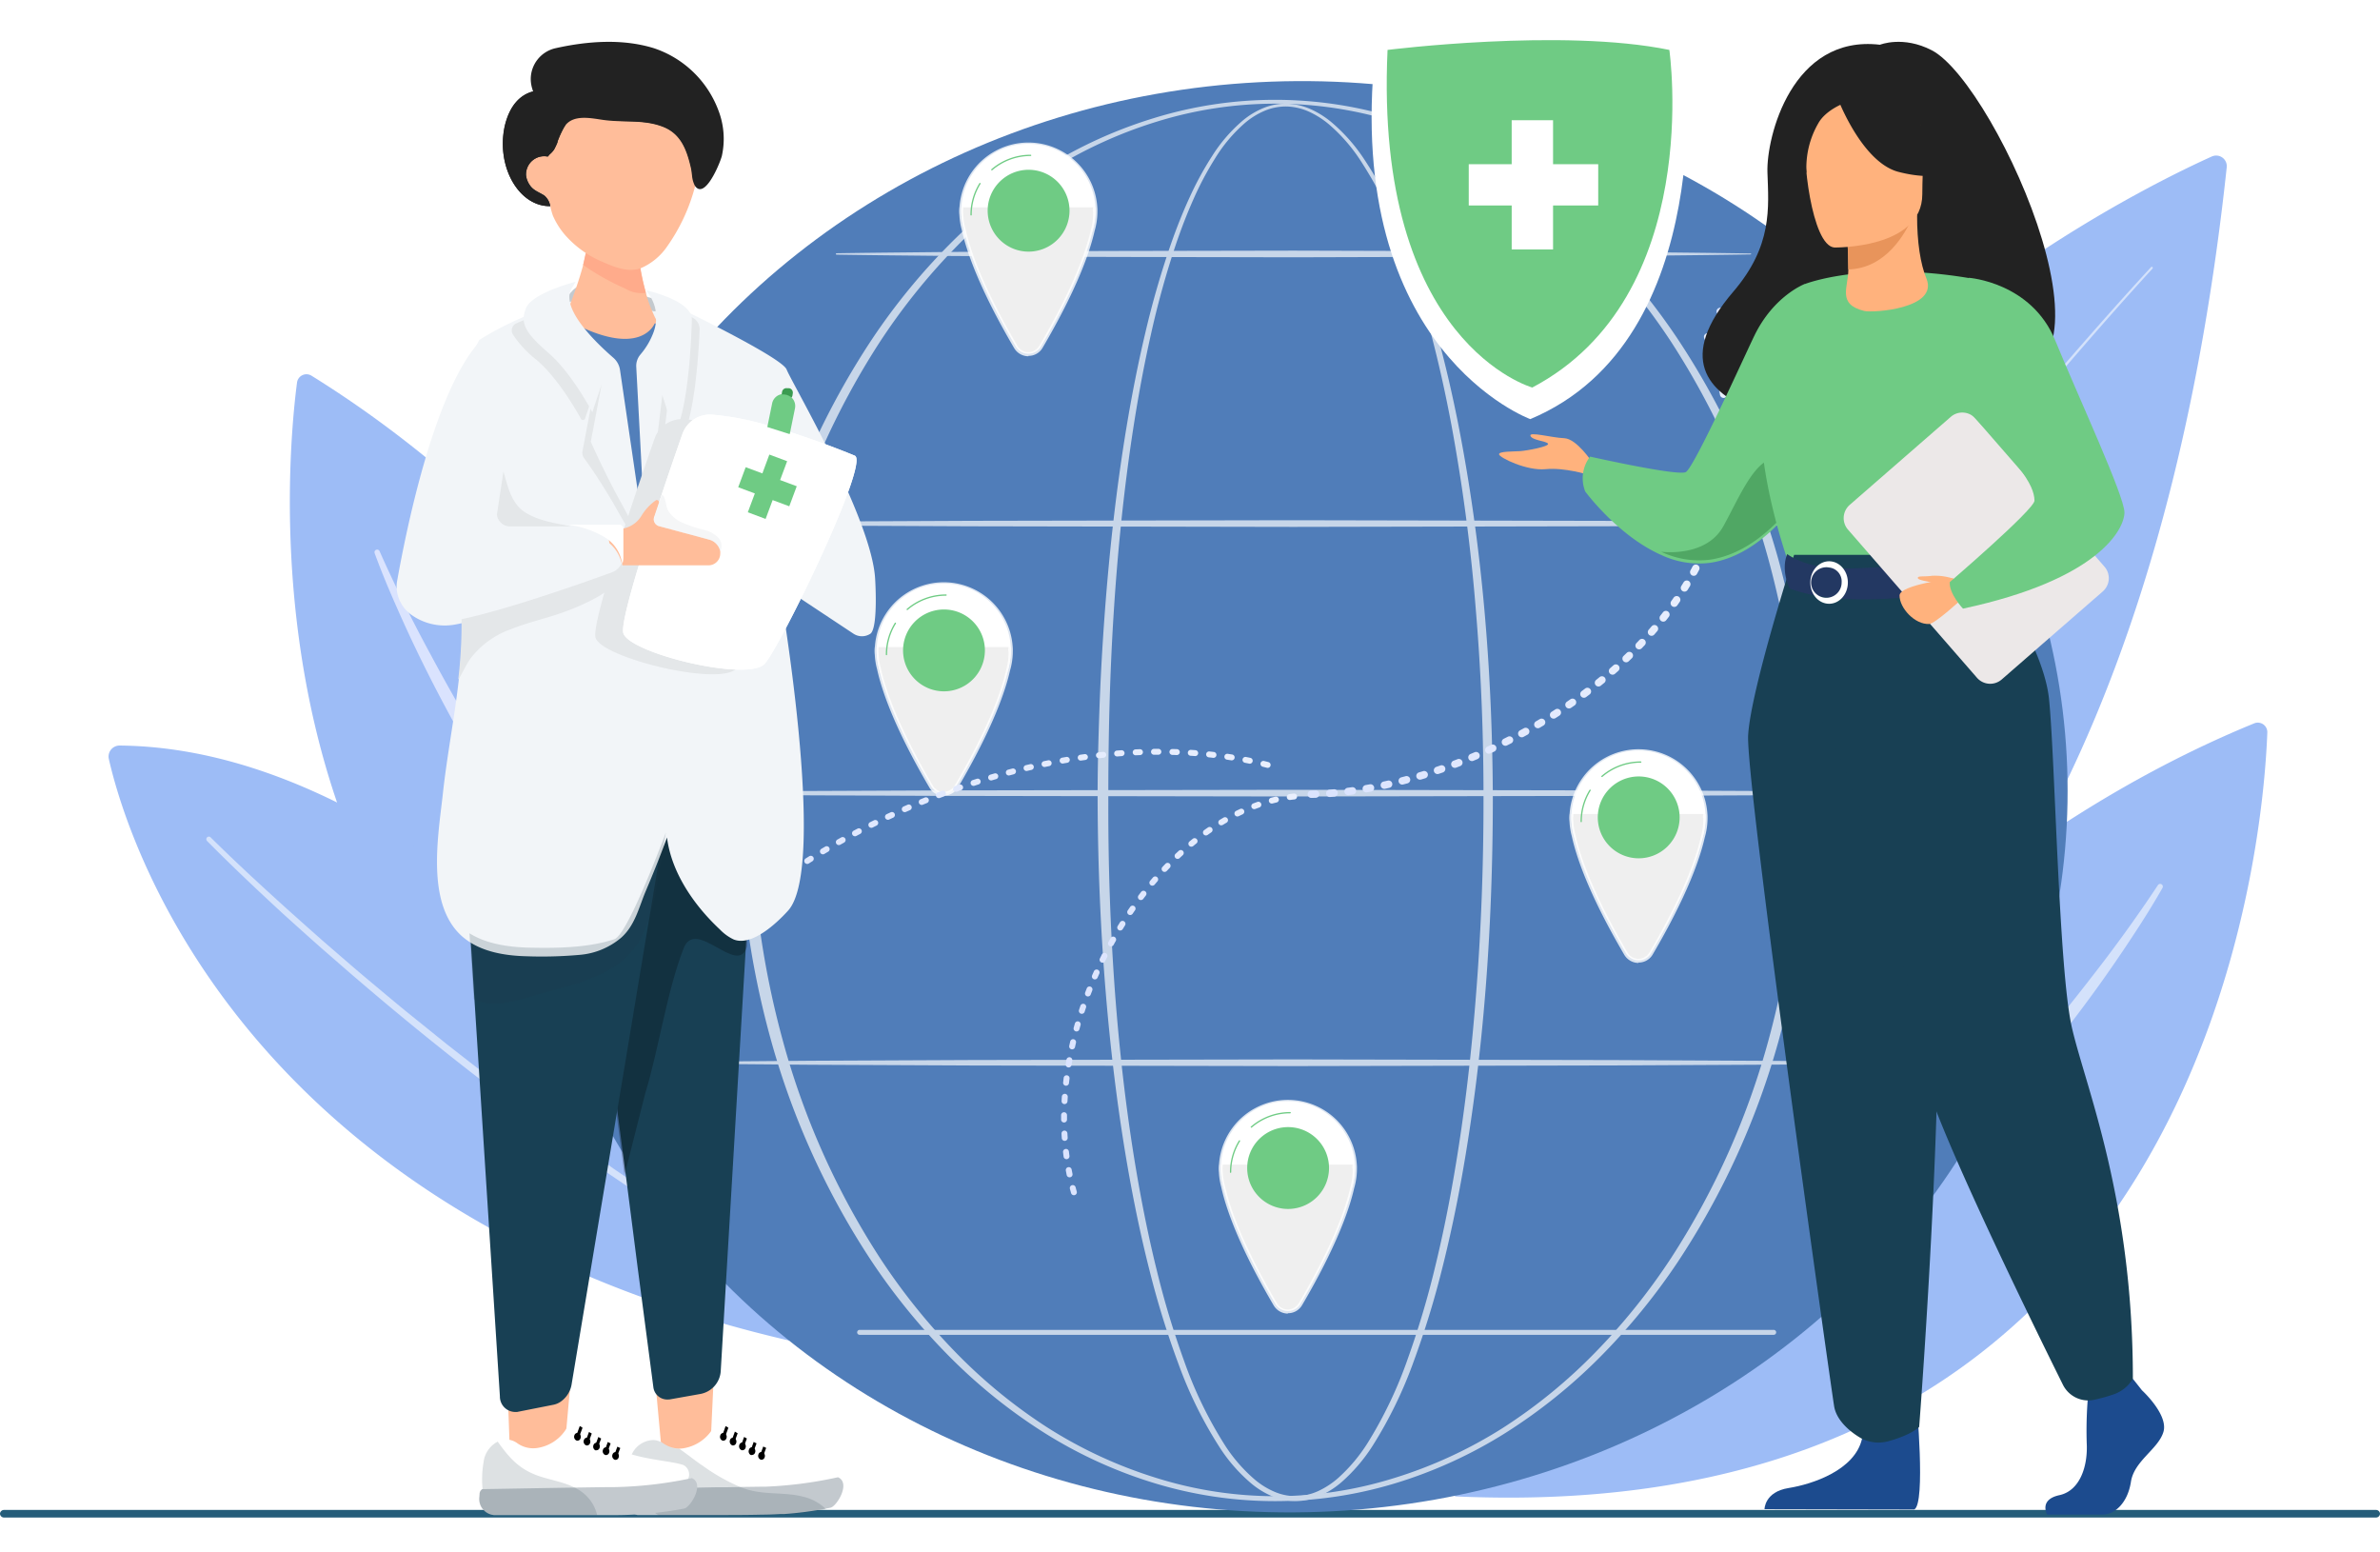 <svg xmlns="http://www.w3.org/2000/svg" xmlns:xlink="http://www.w3.org/1999/xlink" width="570" height="371.561" viewBox="0 0 570 371.561">
  <defs>
    <linearGradient id="linear-gradient" x1="1.559" y1="1.563" x2="2.152" y2="1.563" gradientUnits="objectBoundingBox">
      <stop offset="0" stop-color="#dae3fe"/>
      <stop offset="1" stop-color="#e9effd"/>
    </linearGradient>
    <linearGradient id="linear-gradient-2" x1="0" y1="0.5" x2="1" y2="0.5" xlink:href="#linear-gradient"/>
    <filter id="Path_83360" x="319.497" y="0" width="93.654" height="109.358" filterUnits="userSpaceOnUse">
      <feOffset dy="3" input="SourceAlpha"/>
      <feGaussianBlur stdDeviation="3" result="blur"/>
      <feFlood flood-opacity="0.161"/>
      <feComposite operator="in" in2="blur"/>
      <feComposite in="SourceGraphic"/>
    </filter>
  </defs>
  <g id="Occucare_Italy_5" transform="translate(-135 -318.505)">
    <path id="Path_87683" data-name="Path 87683" d="M1,0H569a.956.956,0,0,1,1,.907.956.956,0,0,1-1,.907H1A.956.956,0,0,1,0,.907.956.956,0,0,1,1,0Z" transform="translate(135 680.075)" fill="#255d7a"/>
    <g id="Group_175113" data-name="Group 175113" transform="translate(161.001 324.505)">
      <g id="Group_168978" data-name="Group 168978" transform="translate(0 4.016)">
        <g id="Group_168977" data-name="Group 168977" transform="translate(0 0)">
          <g id="Illustration" transform="translate(0 0)">
            <g id="Group_168964" data-name="Group 168964">
              <g id="Group_168875" data-name="Group 168875" transform="translate(0 79.602)">
                <g id="Group_168873" data-name="Group 168873" transform="translate(43.418)">
                  <path id="Path_85182" data-name="Path 85182" d="M481.948,600.383s-49.924-147.248-158.06-214.3a2.28,2.28,0,0,0-3.469,1.632C317.024,413.7,302.684,578.595,481.948,600.383Z" transform="translate(-318.701 -385.734)" fill="#9dbcf6"/>
                  <path id="Path_85183" data-name="Path 85183" d="M402.079,556.335c3.673,8.252,7.693,16.389,12.007,24.341q6.394,11.975,13.483,23.549c4.743,7.7,9.644,15.3,14.831,22.7,5.148,7.425,10.506,14.706,16.161,21.748,5.62,7.067,11.436,13.984,17.576,20.6.761.834,1.509,1.679,2.279,2.5l2.342,2.445c1.571,1.62,3.1,3.283,4.706,4.868l4.82,4.755,1.2,1.193,1.237,1.155,2.474,2.31c3.253,3.135,6.717,6.031,10.089,9.037,1.712,1.472,3.477,2.88,5.215,4.324l2.616,2.154c.879.709,1.792,1.374,2.679,2.073l5.362,4.15,5.513,3.95,2.76,1.974,2.833,1.866,5.65,3.771.015.01a.638.638,0,0,1-.67,1.085,253.711,253.711,0,0,1-44.3-31.942l-2.554-2.28-1.277-1.14-1.241-1.178-4.948-4.732c-1.646-1.581-3.214-3.24-4.825-4.857l-2.4-2.44c-.79-.823-1.558-1.667-2.338-2.5C467.1,665.2,461.223,658.211,455.5,651.1A380.673,380.673,0,0,1,424.7,605.94q-6.894-11.806-12.907-24.088-2.995-6.14-5.742-12.4c-1.843-4.167-3.594-8.361-5.159-12.66a.638.638,0,0,1,1.181-.479Z" transform="translate(-380.587 -513.956)" fill="url(#linear-gradient)"/>
                </g>
                <g id="Group_168874" data-name="Group 168874" transform="translate(0 88.912)">
                  <path id="Path_85184" data-name="Path 85184" d="M331.109,893.589s-90.116-146.519-185.774-147.4a2.635,2.635,0,0,0-2.588,3.218C147.109,768.674,177.1,869.407,331.109,893.589Z" transform="translate(-142.681 -746.192)" fill="#9dbcf6"/>
                  <path id="Path_85185" data-name="Path 85185" d="M238.565,834.746c5.923,5.857,12.069,11.523,18.26,17.117,3.11,2.783,6.22,5.567,9.36,8.316,3.168,2.718,6.3,5.477,9.5,8.16s6.395,5.367,9.62,8.015l9.746,7.86c6.578,5.139,13.152,10.283,19.868,15.24,6.63,5.073,13.491,9.83,20.264,14.708l10.355,7.037c1.73,1.167,3.444,2.357,5.188,3.5l5.271,3.377c3.519,2.242,7.015,4.523,10.554,6.734l10.73,6.448c1.79,1.073,3.562,2.176,5.366,3.224l5.457,3.065,10.917,6.132.016.009a.612.612,0,0,1-.592,1.072c-14.7-7.972-29.305-16.181-43.3-25.357l-5.295-3.367c-1.751-1.143-3.474-2.33-5.212-3.493l-10.4-7.017c-6.8-4.865-13.7-9.609-20.361-14.671q-20.14-14.975-39.221-31.3c-3.193-2.7-6.321-5.478-9.485-8.214-3.136-2.767-6.242-5.569-9.348-8.37-6.152-5.672-12.23-11.411-18.125-17.37a.613.613,0,0,1,.866-.867Z" transform="translate(-214.121 -812.763)" fill="#fff" opacity="0.56"/>
                </g>
              </g>
              <g id="Group_168878" data-name="Group 168878" transform="translate(322.436 27.231)">
                <g id="Group_168876" data-name="Group 168876" transform="translate(0 135.795)">
                  <path id="Path_85186" data-name="Path 85186" d="M1452.628,909.225S1526.292,772.3,1644.054,724.12a2.28,2.28,0,0,1,3.15,2.185C1646.242,752.491,1633.022,917.483,1452.628,909.225Z" transform="translate(-1452.628 -723.946)" fill="#9dbcf6"/>
                  <path id="Path_85187" data-name="Path 85187" d="M1641.073,880.8c-4.991,7.528-10.306,14.885-15.88,22.012q-8.292,10.748-17.2,20.985c-5.954,6.806-12.049,13.486-18.391,19.924-6.309,6.469-12.8,12.759-19.546,18.765-6.715,6.036-13.6,11.893-20.751,17.4-.888.7-1.767,1.405-2.663,2.091L1543.923,984c-1.818,1.337-3.6,2.723-5.449,4.019l-5.543,3.89-1.383.977-1.412.934-2.823,1.868c-3.728,2.552-7.625,4.833-11.449,7.238-1.932,1.168-3.907,2.263-5.859,3.4l-2.937,1.69c-.984.554-1.995,1.058-2.986,1.6l-5.977,3.2-6.091,2.98-3.05,1.489-3.1,1.37-6.2,2.781-.017.008a.638.638,0,0,0,.481,1.18,253.716,253.716,0,0,0,48.981-24.149l2.9-1.825,1.448-.913,1.42-.955,5.665-3.846c1.885-1.286,3.706-2.662,5.563-3.989l2.773-2.008c.915-.681,1.814-1.385,2.721-2.077,7.293-5.493,14.25-11.413,21.07-17.472a380.708,380.708,0,0,0,37.873-39.427q8.758-10.5,16.725-21.612,3.972-5.558,7.719-11.271c2.508-3.8,4.931-7.649,7.188-11.629a.638.638,0,0,0-1.085-.669Z" transform="translate(-1472.698 -841.886)" fill="#fff" opacity="0.56"/>
                </g>
                <g id="Group_168877" data-name="Group 168877" transform="translate(34.356)">
                  <path id="Path_85188" data-name="Path 85188" d="M1743.123,173.649c-27.4,12.363-183.933,90.822-136.692,250.933,0,0,116.346-25.125,140.271-248.35A2.544,2.544,0,0,0,1743.123,173.649Z" transform="translate(-1596.202 -173.419)" fill="#9dbcf6"/>
                  <path id="Path_85189" data-name="Path 85189" d="M1724.63,281.919c-6.483,7.071-12.823,14.281-19.1,21.541s-12.461,14.6-18.563,22.008-12.116,14.886-18.041,22.435-11.726,15.194-17.433,22.907c-11.384,15.446-22.325,31.231-32.373,47.571q-7.575,12.229-14.229,24.987a241.176,241.176,0,0,0-11.859,26.149v0a.58.58,0,1,1-1.086-.408v0a242.35,242.35,0,0,1,11.99-26.24q6.7-12.773,14.338-25.011c10.116-16.342,21.116-32.114,32.555-47.541q8.6-11.556,17.513-22.875t18.118-22.4q9.19-11.091,18.635-21.965c6.3-7.247,12.661-14.438,19.173-21.5a.246.246,0,1,1,.361.333Z" transform="translate(-1591.909 -254.844)" fill="#fff" opacity="0.56"/>
                </g>
              </g>
              <g id="Group_168880" data-name="Group 168880" transform="translate(90.639)">
                <ellipse id="Ellipse_551" data-name="Ellipse 551" cx="171.329" cy="184.933" rx="171.329" ry="184.933" transform="translate(17.933 361.545) rotate(-93)" fill="#507db9"/>
                <g id="Group_168879" data-name="Group 168879" transform="translate(25.443 13.891)" opacity="0.68">
                  <path id="Path_85190" data-name="Path 85190" d="M1200.4,289.869c-.044,30.218-2.117,60.5-7.442,90.287-1.348,7.441-2.911,14.847-4.773,22.182a213.7,213.7,0,0,1-6.665,21.708,102.866,102.866,0,0,1-9.943,20.46,40.857,40.857,0,0,1-7.462,8.7,21.279,21.279,0,0,1-4.885,3.148,14.638,14.638,0,0,1-5.7,1.344,14.389,14.389,0,0,1-5.765-1.06,19.982,19.982,0,0,1-5-2.976,38.8,38.8,0,0,1-7.624-8.568,99.545,99.545,0,0,1-10.087-20.389,208.833,208.833,0,0,1-6.736-21.686c-1.881-7.33-3.459-14.733-4.819-22.172-2.713-14.881-4.563-29.905-5.812-44.971s-1.861-30.184-1.937-45.3c-.037-7.558.169-15.115.438-22.667s.7-15.1,1.255-22.636c1.118-15.072,2.787-30.111,5.27-45.026,1.246-7.456,2.7-14.88,4.445-22.239a213.718,213.718,0,0,1,6.311-21.793c1.269-3.567,2.656-7.095,4.238-10.54a76.988,76.988,0,0,1,5.425-10,37.281,37.281,0,0,1,7.458-8.623,19.051,19.051,0,0,1,4.931-2.954,13.908,13.908,0,0,1,5.67-1.007,15.031,15.031,0,0,1,5.6,1.313,21.883,21.883,0,0,1,4.868,3.038,41.57,41.57,0,0,1,7.618,8.473,102.049,102.049,0,0,1,10.448,20.15,206.79,206.79,0,0,1,7.161,21.53c2.016,7.291,3.724,14.662,5.2,22.077C1197.938,229.364,1200.314,259.647,1200.4,289.869Zm-2.237,0c.028-15.057-.545-30.117-1.8-45.122a434.519,434.519,0,0,0-5.886-44.76c-1.391-7.4-3.01-14.751-4.937-22.024a205.4,205.4,0,0,0-6.882-21.474,101.089,101.089,0,0,0-10.122-20.06,40.752,40.752,0,0,0-7.37-8.385,21.144,21.144,0,0,0-4.67-2.988,13.972,13.972,0,0,0-5.333-1.3,13.1,13.1,0,0,0-5.38,1.012,18.313,18.313,0,0,0-4.706,2.892,36.459,36.459,0,0,0-7.192,8.508,76.058,76.058,0,0,0-5.248,9.932c-1.529,3.428-2.867,6.942-4.088,10.5a212.6,212.6,0,0,0-6.035,21.73c-1.658,7.34-3.023,14.747-4.182,22.185-2.31,14.88-3.81,29.881-4.759,44.91s-1.29,30.1-1.263,45.155q-.06,22.584,1.582,45.131c1.128,15.013,2.855,29.988,5.441,44.815,1.3,7.413,2.809,14.787,4.622,22.085a207.369,207.369,0,0,0,6.517,21.569,98.2,98.2,0,0,0,9.779,20.168,37.544,37.544,0,0,0,7.295,8.337,18.754,18.754,0,0,0,4.666,2.831,12.874,12.874,0,0,0,5.277,1,13.43,13.43,0,0,0,5.225-1.278,20.044,20.044,0,0,0,4.571-3,39.594,39.594,0,0,0,7.146-8.481,101.5,101.5,0,0,0,9.634-20.244,212.051,212.051,0,0,0,6.44-21.593c1.793-7.3,3.288-14.681,4.571-22.1,2.568-14.831,4.274-29.807,5.409-44.82C1197.639,319.991,1198.17,304.929,1198.164,289.869Z" transform="translate(-984.954 -122.16)" fill="#fff" style="mix-blend-mode: soft-light;isolation: isolate"/>
                  <path id="Path_85191" data-name="Path 85191" d="M1014.037,287.045a220.277,220.277,0,0,1-7.815,57.693,185.752,185.752,0,0,1-24.137,52.9,152.389,152.389,0,0,1-18.436,22.576,129.341,129.341,0,0,1-22.694,18.269A109.405,109.405,0,0,1,914.476,450.6a99.04,99.04,0,0,1-57.577.025,109.445,109.445,0,0,1-26.5-12.088,129.47,129.47,0,0,1-22.725-18.256A152.468,152.468,0,0,1,789.2,397.706,186.024,186.024,0,0,1,765,344.782a209.558,209.558,0,0,1-5.859-28.605,215.1,215.1,0,0,1,.018-58.261,209.4,209.4,0,0,1,5.879-28.6,185.958,185.958,0,0,1,24.233-52.888,152.382,152.382,0,0,1,18.474-22.547,129.013,129.013,0,0,1,22.718-18.223,109.879,109.879,0,0,1,26.479-12.042,98.337,98.337,0,0,1,57.487.023,109.791,109.791,0,0,1,26.458,12.064,128.914,128.914,0,0,1,22.687,18.237,152.283,152.283,0,0,1,18.438,22.552,185.667,185.667,0,0,1,24.17,52.868A220.27,220.27,0,0,1,1014.037,287.045Zm-2.564,0a217.84,217.84,0,0,0-7.5-57.069A184.928,184.928,0,0,0,980.6,177.434a150.738,150.738,0,0,0-18.019-22.51,125.908,125.908,0,0,0-22.289-18.275,107.7,107.7,0,0,0-26.142-12.085,95.9,95.9,0,0,0-56.914.023,107.622,107.622,0,0,0-26.121,12.106,125.824,125.824,0,0,0-22.258,18.289A150.666,150.666,0,0,0,790.876,177.5a184.662,184.662,0,0,0-23.307,52.523,211.01,211.01,0,0,0-5.6,28.267,219.842,219.842,0,0,0,.018,57.513,210.827,210.827,0,0,0,5.624,28.259,184.577,184.577,0,0,0,23.34,52.486,150.525,150.525,0,0,0,17.985,22.49,125.375,125.375,0,0,0,22.251,18.257,108.037,108.037,0,0,0,26.1,12.061,95.225,95.225,0,0,0,56.824.025,108.084,108.084,0,0,0,26.121-12.041,125.507,125.507,0,0,0,22.282-18.243,150.647,150.647,0,0,0,18.021-22.485,184.853,184.853,0,0,0,23.4-52.506A217.823,217.823,0,0,0,1011.473,287.045Z" transform="translate(-722.361 -119.336)" fill="#fff" style="mix-blend-mode: soft-light;isolation: isolate"/>
                  <path id="Path_85192" data-name="Path 85192" d="M670.519,528.068l38.544-.312,38.544-.176,77.088-.142,77.088.157,38.544.193,38.544.336a.113.113,0,0,1,0,.227l-38.544.336-38.544.193-77.088.157-77.088-.142-38.544-.177-38.544-.311a.169.169,0,0,1,0-.337Z" transform="translate(-656.957 -426.774)" fill="#fff" style="mix-blend-mode: soft-light;isolation: isolate"/>
                  <path id="Path_85193" data-name="Path 85193" d="M851.8,266.346c9.122-.145,18.243-.206,27.365-.312l27.365-.176c9.122-.075,18.243-.067,27.365-.09l27.365-.052,54.73.157,27.365.193c9.122.114,18.243.181,27.365.336a.113.113,0,0,1,0,.226c-9.122.155-18.243.222-27.365.336l-27.365.193-54.73.157-27.365-.052c-9.122-.023-18.243-.015-27.365-.09l-27.365-.176c-9.122-.1-18.243-.167-27.365-.312a.168.168,0,0,1,0-.337Z" transform="translate(-793.526 -229.609)" fill="#fff" style="mix-blend-mode: soft-light;isolation: isolate"/>
                  <path id="Path_85194" data-name="Path 85194" d="M616.216,789.79l41.892-.31L700,789.3l83.785-.143,83.785.157,41.892.193,41.892.336a.113.113,0,0,1,0,.226l-41.892.336-41.892.193-83.785.157L700,790.615l-41.893-.177-41.892-.31a.168.168,0,0,1,0-.337Z" transform="translate(-616.049 -623.938)" fill="#fff" style="mix-blend-mode: soft-light;isolation: isolate"/>
                  <path id="Path_85195" data-name="Path 85195" d="M670.519,1051.513l38.544-.311,38.544-.177,77.088-.142,77.088.157,38.544.193,38.544.336a.113.113,0,0,1,0,.226l-38.544.336-38.544.193-77.088.157-77.088-.142-38.544-.177-38.544-.311a.169.169,0,0,1,0-.337Z" transform="translate(-656.957 -821.104)" fill="#fff" style="mix-blend-mode: soft-light;isolation: isolate"/>
                  <path id="Path_85196" data-name="Path 85196" d="M1091.784,1314.63H872.865a.591.591,0,1,1,0-1.182h218.919a.591.591,0,0,1,0,1.182Z" transform="translate(-809.072 -1018.903)" fill="#fff" style="mix-blend-mode: soft-light;isolation: isolate"/>
                </g>
              </g>
              <path id="Path_85265" data-name="Path 85265" d="M1071.964,888.944a.708.708,0,0,1-.681-.515q-.144-.511-.279-1.024a.707.707,0,1,1,1.368-.359q.131.5.272,1a.708.708,0,0,1-.681.9Zm-1.039-4.282a.708.708,0,0,1-.692-.566q-.106-.519-.2-1.04a.707.707,0,0,1,1.391-.26q.1.51.2,1.018a.707.707,0,0,1-.694.849Zm-.731-4.345a.708.708,0,0,1-.7-.614q-.07-.525-.131-1.052a.707.707,0,0,1,1.405-.164q.06.516.129,1.029a.708.708,0,0,1-.608.795A.732.732,0,0,1,1070.193,880.318Zm-.436-4.385a.707.707,0,0,1-.7-.661q-.036-.528-.062-1.057a.707.707,0,1,1,1.413-.073q.027.518.061,1.036a.708.708,0,0,1-.659.753Zm-.153-4.4a.707.707,0,0,1-.707-.7v-.293q0-.383,0-.766a.707.707,0,0,1,.707-.7h.007a.707.707,0,0,1,.7.714q0,.376,0,.751v.288a.708.708,0,0,1-.7.71Zm.115-4.406h-.04a.708.708,0,0,1-.667-.746q.029-.529.066-1.058a.707.707,0,0,1,1.412.1q-.036.519-.064,1.039A.707.707,0,0,1,1069.719,867.123Zm.369-4.4a.721.721,0,0,1-.08,0,.708.708,0,0,1-.624-.782q.059-.527.125-1.054a.707.707,0,1,1,1.4.176q-.065.518-.123,1.035A.708.708,0,0,1,1070.088,862.723Zm.611-4.373a.707.707,0,0,1-.7-.824q.087-.523.181-1.045a.707.707,0,1,1,1.393.25q-.092.514-.178,1.027A.707.707,0,0,1,1070.7,858.349Zm.839-4.334a.708.708,0,0,1-.692-.86q.114-.517.234-1.033a.707.707,0,0,1,1.378.321q-.118.507-.23,1.016A.708.708,0,0,1,1071.538,854.016Zm1.057-4.284a.708.708,0,0,1-.683-.894q.14-.51.285-1.019a.707.707,0,1,1,1.36.388q-.143.5-.28,1A.708.708,0,0,1,1072.6,849.731Zm1.265-4.225a.709.709,0,0,1-.673-.927q.164-.5.333-1a.707.707,0,1,1,1.34.453q-.167.493-.328.988A.709.709,0,0,1,1073.86,845.506Zm1.464-4.158a.708.708,0,0,1-.662-.958q.187-.494.38-.985a.707.707,0,0,1,1.318.516q-.19.484-.374.971A.708.708,0,0,1,1075.324,841.348Zm1.656-4.081a.708.708,0,0,1-.649-.989q.21-.484.425-.966a.707.707,0,1,1,1.292.576q-.212.474-.418.951A.708.708,0,0,1,1076.98,837.267Zm1.841-4a.708.708,0,0,1-.635-1.019q.232-.473.468-.944a.707.707,0,0,1,1.264.635q-.233.464-.461.93A.708.708,0,0,1,1078.821,833.27Zm2.023-3.9a.707.707,0,0,1-.62-1.047q.254-.463.511-.921a.708.708,0,1,1,1.233.694q-.254.451-.5.906A.707.707,0,0,1,1080.845,829.365Zm2.206-3.811a.707.707,0,0,1-.6-1.076q.276-.452.556-.9a.707.707,0,1,1,1.2.751q-.276.441-.547.885A.708.708,0,0,1,1083.051,825.554Zm2.388-3.705a.707.707,0,0,1-.584-1.1q.3-.438.6-.871a.708.708,0,0,1,1.161.809q-.3.426-.59.857A.707.707,0,0,1,1085.439,821.849Zm2.567-3.583a.707.707,0,0,1-.564-1.134q.318-.422.642-.839a.708.708,0,0,1,1.119.867q-.318.411-.632.826A.706.706,0,0,1,1088.006,818.266Zm2.747-3.446a.707.707,0,0,1-.541-1.163q.341-.405.686-.805a.707.707,0,1,1,1.071.925q-.338.392-.674.791A.706.706,0,0,1,1090.754,814.819Zm2.929-3.294a.708.708,0,0,1-.515-1.192q.363-.386.731-.766a.707.707,0,1,1,1.017.984q-.36.372-.717.752A.705.705,0,0,1,1093.683,811.526Zm3.113-3.12a.707.707,0,0,1-.485-1.222q.386-.364.775-.721a.707.707,0,0,1,.956,1.043q-.381.35-.76.707A.7.7,0,0,1,1096.8,808.406Zm3.3-2.921a.707.707,0,0,1-.452-1.252q.409-.339.822-.67a.708.708,0,0,1,.885,1.1q-.4.323-.8.655A.706.706,0,0,1,1100.1,805.485Zm3.489-2.693a.707.707,0,0,1-.413-1.282q.432-.31.868-.61a.707.707,0,1,1,.8,1.164q-.425.294-.847.6A.7.7,0,0,1,1103.584,802.792Zm3.677-2.427a.707.707,0,0,1-.366-1.313q.456-.275.914-.54a.707.707,0,0,1,.708,1.225q-.447.258-.891.527A.706.706,0,0,1,1107.261,800.365Zm3.862-2.117a.708.708,0,0,1-.313-1.343q.479-.235.959-.459a.707.707,0,0,1,.6,1.283q-.467.217-.932.446A.7.7,0,0,1,1111.123,798.248Zm4.038-1.756a.708.708,0,0,1-.251-1.369q.5-.189,1-.365a.707.707,0,0,1,.467,1.336q-.484.17-.968.353A.711.711,0,0,1,1115.161,796.492Zm4.193-1.336a.708.708,0,0,1-.178-1.392q.518-.135,1.037-.255a.708.708,0,0,1,.318,1.379q-.5.115-1,.245A.716.716,0,0,1,1119.354,795.156Zm4.315-.858a.707.707,0,0,1-.1-1.408q.53-.073,1.061-.13a.707.707,0,0,1,.151,1.407q-.51.055-1.02.125A.707.707,0,0,1,1123.67,794.3Z" transform="translate(-840.769 -612.756)" fill="url(#linear-gradient-2)"/>
              <g id="Group_168933" data-name="Group 168933" transform="translate(121.158 24.139)">
                <path id="Path_85266" data-name="Path 85266" d="M1043.1,272.087a.887.887,0,0,1-.486-1.629q.441-.288.884-.574a.887.887,0,1,1,.963,1.49l-.876.57A.881.881,0,0,1,1043.1,272.087Zm3.716-2.376a.887.887,0,0,1-.471-1.639q.447-.28.894-.557a.887.887,0,1,1,.934,1.508l-.888.553A.884.884,0,0,1,1046.818,269.711Zm3.763-2.3a.887.887,0,0,1-.456-1.648q.453-.271.907-.539a.887.887,0,0,1,.9,1.528q-.45.265-.9.533A.88.88,0,0,1,1050.582,267.411Zm3.81-2.224a.887.887,0,0,1-.439-1.658l.917-.519a.887.887,0,0,1,.87,1.546q-.455.256-.91.516A.885.885,0,0,1,1054.392,265.187Zm3.856-2.143a.887.887,0,0,1-.423-1.667q.464-.251.928-.5a.887.887,0,1,1,.837,1.563l-.921.5A.884.884,0,0,1,1058.248,263.044Zm3.9-2.06a.887.887,0,0,1-.406-1.676q.469-.241.94-.48a.887.887,0,0,1,.8,1.582q-.466.236-.932.476A.884.884,0,0,1,1062.15,260.984Zm131.491-1.944a.882.882,0,0,1-.461-.13q-.445-.272-.891-.538a.887.887,0,1,1,.911-1.522q.452.27.9.546a.887.887,0,0,1-.462,1.644Zm-127.544-.03a.887.887,0,0,1-.388-1.685q.475-.231.95-.459a.887.887,0,0,1,.768,1.6l-.942.455A.882.882,0,0,1,1066.1,259.01Zm3.99-1.885a.887.887,0,0,1-.37-1.693q.48-.22.96-.437a.887.887,0,0,1,.731,1.616q-.476.215-.952.433A.886.886,0,0,1,1070.086,257.125Zm119.751-.31a.882.882,0,0,1-.433-.114q-.454-.255-.91-.5a.887.887,0,0,1,.854-1.555q.462.253.924.512a.887.887,0,0,1-.435,1.661Zm-115.719-1.482a.887.887,0,0,1-.351-1.7q.485-.209.972-.415a.887.887,0,0,1,.691,1.634q-.481.2-.961.41A.884.884,0,0,1,1074.118,255.333Zm111.835-.6a.883.883,0,0,1-.4-.1q-.464-.237-.928-.47a.887.887,0,0,1,.794-1.586q.471.236.942.477a.887.887,0,0,1-.4,1.677Zm-107.761-1.1a.887.887,0,0,1-.331-1.71q.49-.2.98-.391a.887.887,0,0,1,.653,1.649q-.487.193-.972.388A.881.881,0,0,1,1078.193,253.637Zm103.8-.835a.884.884,0,0,1-.373-.083q-.472-.219-.945-.433a.887.887,0,1,1,.732-1.616q.481.218.961.441a.887.887,0,0,1-.374,1.691Zm-99.687-.761a.887.887,0,0,1-.311-1.718q.495-.185.991-.367a.887.887,0,0,1,.611,1.665q-.491.179-.98.363A.884.884,0,0,1,1082.307,252.041Zm95.659-1.016a.883.883,0,0,1-.342-.069q-.479-.2-.958-.4a.887.887,0,1,1,.669-1.643q.487.2.973.4a.887.887,0,0,1-.342,1.705Zm-91.505-.477a.887.887,0,0,1-.289-1.725q.5-.172,1-.341a.887.887,0,1,1,.568,1.68q-.494.168-.989.338A.878.878,0,0,1,1086.461,250.549Zm87.414-1.141a.89.89,0,0,1-.31-.056q-.486-.181-.973-.358a.887.887,0,1,1,.6-1.668q.495.179.988.363a.887.887,0,0,1-.31,1.718Zm-83.223-.243a.887.887,0,0,1-.266-1.733q.5-.159,1.008-.315a.887.887,0,1,1,.524,1.695q-.5.154-1,.312A.889.889,0,0,1,1090.651,249.165Zm79.071-1.213a.885.885,0,0,1-.277-.045q-.493-.162-.987-.319a.887.887,0,1,1,.538-1.69q.5.16,1,.324a.887.887,0,0,1-.276,1.73Zm-74.845-.059a.887.887,0,0,1-.244-1.74q.508-.146,1.017-.288a.887.887,0,1,1,.476,1.708q-.5.14-1,.284A.879.879,0,0,1,1094.877,247.893Zm4.259-1.155a.887.887,0,0,1-.219-1.746q.511-.131,1.024-.259a.887.887,0,0,1,.429,1.721q-.507.126-1.013.256A.893.893,0,0,1,1099.136,246.738Zm66.379-.079a.892.892,0,0,1-.244-.034q-.5-.143-1-.281a.887.887,0,1,1,.471-1.71q.508.14,1.015.285a.887.887,0,0,1-.244,1.74Zm-62.089-.956a.887.887,0,0,1-.194-1.752q.516-.117,1.032-.229a.887.887,0,0,1,.377,1.733q-.51.111-1.019.226A.9.9,0,0,1,1103.426,245.7Zm57.834-.171a.873.873,0,0,1-.211-.026q-.505-.123-1.01-.241a.887.887,0,0,1,.4-1.727q.513.12,1.026.245a.887.887,0,0,1-.209,1.749Zm-53.516-.737a.887.887,0,0,1-.169-1.758q.519-.1,1.038-.2a.887.887,0,1,1,.326,1.743q-.513.1-1.025.2A.89.89,0,0,1,1107.743,244.8Zm49.219-.223a.9.9,0,0,1-.177-.018q-.509-.1-1.019-.2a.887.887,0,0,1,.337-1.742q.518.1,1.035.2a.887.887,0,0,1-.175,1.756Zm-44.876-.554a.887.887,0,0,1-.142-1.762q.522-.086,1.044-.167a.887.887,0,0,1,.272,1.753q-.515.08-1.031.164A.885.885,0,0,1,1112.086,244.019Zm40.545-.239a.9.9,0,0,1-.144-.012q-.513-.084-1.026-.162a.887.887,0,0,1,.269-1.754q.521.08,1.043.165a.887.887,0,0,1-.141,1.762Zm-36.181-.4a.887.887,0,0,1-.114-1.766q.524-.068,1.048-.133a.887.887,0,0,1,.218,1.76q-.518.064-1.035.132A.932.932,0,0,1,1116.45,243.376Zm31.82-.222a.933.933,0,0,1-.111-.007q-.515-.064-1.032-.124a.887.887,0,0,1,.2-1.762q.524.06,1.048.125a.887.887,0,0,1-.108,1.767Zm-27.438-.281a.887.887,0,0,1-.085-1.769q.525-.052,1.052-.1a.887.887,0,0,1,.16,1.767q-.519.047-1.038.1A.854.854,0,0,1,1120.832,242.873Zm23.057-.18c-.026,0-.052,0-.078,0q-.518-.045-1.036-.085a.887.887,0,1,1,.137-1.768q.526.041,1.052.086a.887.887,0,0,1-.076,1.771Zm-18.662-.178a.887.887,0,0,1-.056-1.772q.527-.034,1.054-.064a.887.887,0,0,1,.1,1.771q-.521.03-1.041.063Zm14.265-.12h-.045q-.519-.026-1.039-.047a.887.887,0,0,1,.071-1.772q.528.021,1.055.047a.887.887,0,0,1-.043,1.773Zm-9.861-.09a.887.887,0,0,1-.027-1.773q.528-.016,1.055-.028a.887.887,0,1,1,.04,1.773q-.521.012-1.042.027Zm5.456-.047h-.012q-.521-.007-1.042-.009a.887.887,0,0,1,0-1.774h0q.528,0,1.056.009a.887.887,0,0,1-.011,1.774Z" transform="translate(-942.171 -220.842)" fill="url(#linear-gradient-2)"/>
                <path id="Path_85267" data-name="Path 85267" d="M1310.594,457.186a.887.887,0,0,1-.018-1.774q.516-.011,1.036-.029a.887.887,0,0,1,.061,1.772q-.532.018-1.06.029Zm4.4-.217a.887.887,0,0,1-.067-1.771q.515-.04,1.034-.086a.887.887,0,1,1,.158,1.767q-.529.047-1.056.088C1315.041,456.968,1315.018,456.969,1314.995,456.969Zm4.385-.449a.887.887,0,0,1-.112-1.766q.514-.066,1.031-.137a.887.887,0,1,1,.244,1.757q-.526.073-1.049.14A.89.89,0,0,1,1319.38,456.519Zm4.36-.658a.887.887,0,0,1-.151-1.761q.511-.089,1.023-.183a.887.887,0,0,1,.322,1.744q-.522.1-1.041.186A.893.893,0,0,1,1323.74,455.862Zm4.327-.847a.887.887,0,0,1-.187-1.754c.337-.073.676-.148,1.015-.226a.887.887,0,1,1,.393,1.73q-.517.117-1.032.229A.889.889,0,0,1,1328.066,455.015Zm4.289-1.021a.887.887,0,0,1-.221-1.746q.5-.13,1.006-.265a.887.887,0,1,1,.46,1.713q-.511.137-1.022.269A.88.88,0,0,1,1332.356,453.994Zm4.247-1.184a.887.887,0,0,1-.253-1.737q.5-.148,1-.3a.887.887,0,1,1,.523,1.7q-.506.156-1.011.307A.888.888,0,0,1,1336.6,452.81Zm4.2-1.338a.887.887,0,0,1-.284-1.727q.492-.166.985-.338a.887.887,0,0,1,.582,1.676q-.5.174-1,.342A.886.886,0,0,1,1340.8,451.472Zm4.152-1.484a.887.887,0,0,1-.313-1.717q.487-.183.973-.371a.887.887,0,0,1,.64,1.654q-.494.19-.987.377A.889.889,0,0,1,1344.956,449.988Zm4.1-1.626a.887.887,0,0,1-.342-1.705q.481-.2.961-.405a.887.887,0,1,1,.695,1.632q-.485.207-.971.41A.883.883,0,0,1,1349.054,448.362Zm4.041-1.764a.887.887,0,0,1-.369-1.694q.473-.216.945-.437a.887.887,0,0,1,.75,1.607q-.48.224-.959.443A.884.884,0,0,1,1353.095,446.6Zm3.979-1.9a.887.887,0,0,1-.4-1.681q.466-.232.931-.468a.887.887,0,1,1,.8,1.581q-.471.239-.943.475A.883.883,0,0,1,1357.074,444.7Zm3.912-2.032a.887.887,0,0,1-.423-1.667q.458-.248.914-.5a.887.887,0,1,1,.857,1.553q-.462.256-.927.506A.882.882,0,0,1,1360.986,442.667Zm3.849-2.169a.887.887,0,0,1-.45-1.652q.45-.264.9-.532a.887.887,0,0,1,.911,1.522q-.455.272-.912.54A.884.884,0,0,1,1364.835,440.5Zm3.771-2.3a.887.887,0,0,1-.477-1.635q.44-.28.878-.563a.887.887,0,1,1,.964,1.489q-.444.287-.891.571A.881.881,0,0,1,1368.605,438.2Zm3.681-2.432a.887.887,0,0,1-.5-1.617q.43-.3.856-.594a.887.887,0,0,1,1.017,1.453q-.433.3-.868.6A.882.882,0,0,1,1372.287,435.764Zm3.586-2.563a.887.887,0,0,1-.53-1.6q.418-.311.832-.625a.887.887,0,0,1,1.071,1.414q-.421.319-.844.633A.881.881,0,0,1,1375.873,433.2Zm3.482-2.7a.887.887,0,0,1-.556-1.578q.4-.325.8-.655a.887.887,0,1,1,1.126,1.37q-.408.335-.819.666A.882.882,0,0,1,1379.355,430.5Zm3.37-2.829a.887.887,0,0,1-.584-1.554q.391-.342.777-.687a.887.887,0,1,1,1.181,1.324q-.393.35-.79.7A.883.883,0,0,1,1382.725,427.676Zm3.247-2.964a.887.887,0,0,1-.612-1.529q.375-.357.746-.718a.887.887,0,1,1,1.237,1.271q-.377.367-.76.731A.883.883,0,0,1,1385.972,424.712Zm3.112-3.1a.887.887,0,0,1-.64-1.5q.359-.373.712-.75a.887.887,0,0,1,1.293,1.214q-.361.384-.726.764A.885.885,0,0,1,1389.084,421.612Zm2.973-3.246a.887.887,0,0,1-.668-1.47q.342-.392.678-.786a.887.887,0,1,1,1.349,1.151q-.343.4-.692.8A.884.884,0,0,1,1392.058,418.366Zm2.815-3.39a.887.887,0,0,1-.7-1.436q.321-.407.637-.818a.887.887,0,0,1,1.406,1.081q-.323.42-.651.836A.886.886,0,0,1,1394.873,414.975Zm2.638-3.529a.887.887,0,0,1-.724-1.4q.3-.424.593-.851a.887.887,0,0,1,1.462,1q-.3.437-.606.87A.887.887,0,0,1,1397.51,411.446Zm2.436-3.658a.887.887,0,0,1-.75-1.357q.274-.438.542-.879a.887.887,0,1,1,1.516.921q-.273.451-.554.9A.885.885,0,0,1,1399.946,407.788Zm2.222-3.789a.887.887,0,0,1-.777-1.313q.248-.453.489-.909a.887.887,0,0,1,1.568.83q-.248.467-.5.931A.887.887,0,0,1,1402.168,404Zm1.992-3.918a.887.887,0,0,1-.8-1.264q.22-.468.432-.938a.887.887,0,0,1,1.617.73q-.218.483-.443.962A.888.888,0,0,1,1404.16,400.081Zm1.743-4.04a.887.887,0,0,1-.825-1.212q.189-.481.371-.965a.887.887,0,1,1,1.66.623q-.187.5-.381.991A.887.887,0,0,1,1405.9,396.041Zm1.476-4.152a.887.887,0,0,1-.845-1.156q.156-.493.305-.989a.887.887,0,1,1,1.7.509q-.153.511-.314,1.018A.887.887,0,0,1,1407.379,391.889Zm1.192-4.25a.866.866,0,0,1-.21-.026.886.886,0,0,1-.652-1.071q.122-.5.236-1.006a.887.887,0,1,1,1.73.39q-.117.518-.243,1.035A.887.887,0,0,1,1408.571,387.639Zm.891-4.311a.888.888,0,0,1-.875-1.036q.086-.509.164-1.02a.887.887,0,1,1,1.754.268q-.081.526-.17,1.05A.887.887,0,0,1,1409.461,383.328Zm.584-4.363c-.029,0-.058,0-.088,0a.887.887,0,0,1-.8-.969q.05-.513.092-1.029a.887.887,0,0,1,1.768.143q-.043.531-.095,1.059A.886.886,0,0,1,1410.045,378.965Zm.274-4.393h-.024a.887.887,0,0,1-.863-.911q.014-.515.019-1.033a.887.887,0,0,1,.886-.878h.01a.887.887,0,0,1,.877.9q-.005.532-.02,1.062A.887.887,0,0,1,1410.319,374.572Zm-.035-4.405a.888.888,0,0,1-.886-.849q-.021-.516-.052-1.034a.887.887,0,0,1,1.771-.1q.031.533.053,1.063a.887.887,0,0,1-.848.923Zm-.335-4.4a.887.887,0,0,1-.881-.79q-.056-.513-.121-1.029a.887.887,0,1,1,1.76-.221q.066.529.125,1.056a.887.887,0,0,1-.785.979A.941.941,0,0,1,1409.95,365.772Zm-.625-4.363a.887.887,0,0,1-.872-.733q-.089-.508-.187-1.018a.887.887,0,0,1,1.742-.334q.1.523.192,1.045a.888.888,0,0,1-.875,1.041Zm-.9-4.313a.888.888,0,0,1-.862-.68q-.12-.5-.249-1a.887.887,0,1,1,1.719-.44q.132.516.256,1.03a.889.889,0,0,1-.863,1.095Zm-1.157-4.251a.887.887,0,0,1-.848-.629q-.15-.494-.308-.99a.887.887,0,0,1,1.69-.538q.162.507.315,1.013a.887.887,0,0,1-.849,1.144Zm-1.4-4.179a.888.888,0,0,1-.834-.583q-.176-.485-.361-.972a.887.887,0,0,1,1.659-.629q.188.5.37.993a.888.888,0,0,1-.833,1.191Z" transform="translate(-1143.682 -300.269)" fill="url(#linear-gradient-2)"/>
                <path id="Path_85268" data-name="Path 85268" d="M1101.382,470.422a.889.889,0,0,1-.852-1.133q.143-.5.279-1a.887.887,0,0,1,1.712.466q-.139.513-.287,1.023A.887.887,0,0,1,1101.382,470.422Zm1.083-4.272a.871.871,0,0,1-.191-.021.887.887,0,0,1-.677-1.056q.111-.505.213-1.012a.887.887,0,0,1,1.739.352q-.106.522-.219,1.04A.888.888,0,0,1,1102.465,466.15Zm.8-4.333a.913.913,0,0,1-.135-.01.887.887,0,0,1-.743-1.01q.078-.512.148-1.025a.887.887,0,0,1,1.758.241q-.072.526-.152,1.051A.887.887,0,0,1,1103.268,461.817Zm.526-4.376q-.039,0-.08,0a.887.887,0,0,1-.8-.962q.046-.515.084-1.032a.887.887,0,1,1,1.769.131q-.039.53-.086,1.058A.887.887,0,0,1,1103.794,457.442Zm.255-4.4h-.025a.887.887,0,0,1-.862-.911q.014-.518.021-1.036a.887.887,0,1,1,1.773.023q-.006.531-.021,1.061A.887.887,0,0,1,1104.049,453.042Zm-.013-4.407a.887.887,0,0,1-.886-.858q-.017-.518-.042-1.037a.887.887,0,1,1,1.772-.083q.025.531.042,1.062a.887.887,0,0,1-.857.915Zm-.277-4.4a.887.887,0,0,1-.882-.805q-.048-.517-.1-1.034a.887.887,0,0,1,1.764-.189q.057.529.106,1.059a.887.887,0,0,1-.8.965C1103.813,444.23,1103.786,444.231,1103.758,444.231Zm-.538-4.383a.887.887,0,0,1-.876-.753q-.078-.513-.164-1.026a.887.887,0,1,1,1.749-.293q.088.525.168,1.051a.887.887,0,0,1-.878,1.021Zm-.8-4.342a.887.887,0,0,1-.866-.7q-.108-.508-.224-1.015a.887.887,0,1,1,1.729-.4q.118.519.23,1.039a.888.888,0,0,1-.868,1.073Zm-1.05-4.288a.887.887,0,0,1-.854-.651q-.139-.5-.284-1a.887.887,0,0,1,1.7-.5q.149.51.291,1.023a.888.888,0,0,1-.855,1.123Zm-1.3-4.218a.887.887,0,0,1-.839-.6q-.168-.491-.342-.981a.887.887,0,1,1,1.67-.6q.179.5.351,1a.887.887,0,0,1-.839,1.174Zm-1.55-4.134a.887.887,0,0,1-.821-.551q-.2-.48-.4-.958a.887.887,0,0,1,1.632-.7q.209.49.41.982a.887.887,0,0,1-.82,1.223Zm-1.8-4.033a.887.887,0,0,1-.8-.5q-.225-.468-.458-.932a.887.887,0,1,1,1.587-.793q.238.477.469.956a.887.887,0,0,1-.8,1.272Zm-2.037-3.918a.887.887,0,0,1-.775-.454q-.253-.454-.514-.9a.887.887,0,1,1,1.536-.888q.266.462.527.926a.888.888,0,0,1-.774,1.32Zm-2.272-3.788a.885.885,0,0,1-.747-.407q-.281-.437-.568-.87a.887.887,0,0,1,1.478-.981q.295.445.583.893a.887.887,0,0,1-.745,1.366Zm-2.5-3.634a.884.884,0,0,1-.715-.362q-.306-.417-.619-.83a.887.887,0,1,1,1.414-1.07q.321.424.634.851a.887.887,0,0,1-.714,1.411Zm-2.715-3.469a.886.886,0,0,1-.682-.318q-.331-.4-.669-.791a.887.887,0,1,1,1.345-1.156q.347.4.686.81a.887.887,0,0,1-.68,1.455Zm-2.927-3.293a.885.885,0,0,1-.644-.277q-.355-.376-.717-.747a.887.887,0,1,1,1.27-1.238q.371.381.735.766a.887.887,0,0,1-.644,1.5Zm-3.126-3.1a.883.883,0,0,1-.6-.239q-.378-.352-.762-.7a.887.887,0,1,1,1.19-1.315q.394.357.782.718a.887.887,0,0,1-.605,1.535Zm-3.314-2.9a.883.883,0,0,1-.562-.2q-.4-.328-.8-.651a.887.887,0,0,1,1.106-1.387q.416.331.825.668a.887.887,0,0,1-.564,1.572Zm-3.487-2.69a.881.881,0,0,1-.52-.169q-.418-.3-.842-.6a.887.887,0,0,1,1.018-1.453q.436.306.865.616a.887.887,0,0,1-.521,1.605Zm-3.646-2.471a.884.884,0,0,1-.474-.138q-.436-.276-.878-.548a.887.887,0,1,1,.928-1.512q.453.278.9.562a.887.887,0,0,1-.476,1.636Zm-3.789-2.245a.88.88,0,0,1-.429-.112q-.452-.25-.909-.494a.887.887,0,0,1,.836-1.564q.469.251.932.507a.887.887,0,0,1-.43,1.663ZM1063,385.3a.883.883,0,0,1-.382-.087q-.466-.223-.938-.441a.887.887,0,1,1,.745-1.61q.482.222.959.451A.887.887,0,0,1,1063,385.3Zm-4.025-1.787a.885.885,0,0,1-.337-.067q-.478-.2-.961-.387a.887.887,0,1,1,.651-1.65q.494.2.983.4a.887.887,0,0,1-.337,1.707Zm-4.119-1.558a.879.879,0,0,1-.291-.05q-.488-.169-.981-.333a.887.887,0,0,1,.56-1.683q.5.168,1,.342a.887.887,0,0,1-.291,1.725Zm-4.2-1.333a.883.883,0,0,1-.248-.035q-.5-.144-1-.281a.887.887,0,1,1,.471-1.71q.513.141,1.02.288a.887.887,0,0,1-.247,1.739Zm-4.261-1.113a.9.9,0,0,1-.2-.023q-.5-.118-1.012-.231a.887.887,0,0,1,.385-1.732q.519.115,1.032.235a.887.887,0,0,1-.2,1.751Zm-4.311-.9a.9.9,0,0,1-.161-.015q-.509-.093-1.022-.182a.887.887,0,0,1,.3-1.748q.523.09,1.042.185a.887.887,0,0,1-.159,1.759Zm-4.349-.694a.872.872,0,0,1-.121-.008q-.513-.07-1.03-.135a.887.887,0,1,1,.22-1.76q.526.066,1.049.137a.887.887,0,0,1-.118,1.766Z" transform="translate(-937.347 -322.944)" fill="url(#linear-gradient-2)"/>
                <path id="Path_85269" data-name="Path 85269" d="M1757.412,481.542a.887.887,0,0,1-.782-1.3q.244-.458.484-.917a.887.887,0,0,1,1.573.819q-.243.467-.492.933A.886.886,0,0,1,1757.412,481.542Zm1.991-3.927a.887.887,0,0,1-.8-1.271q.225-.468.445-.937a.887.887,0,1,1,1.606.753q-.224.477-.453.952A.886.886,0,0,1,1759.4,477.615Zm1.826-4.008a.887.887,0,0,1-.814-1.238q.205-.477.405-.954a.887.887,0,0,1,1.636.684q-.2.487-.412.971A.887.887,0,0,1,1761.228,473.607Zm1.655-4.081a.887.887,0,0,1-.828-1.2q.185-.485.364-.972a.887.887,0,0,1,1.664.615q-.183.494-.371.988A.887.887,0,0,1,1762.883,469.526Zm1.48-4.148a.888.888,0,0,1-.842-1.167q.164-.493.323-.986a.887.887,0,0,1,1.688.543q-.161.5-.328,1A.887.887,0,0,1,1764.363,465.378Zm1.3-4.209a.887.887,0,0,1-.853-1.13q.142-.5.28-1a.887.887,0,1,1,1.71.47q-.14.508-.285,1.017A.887.887,0,0,1,1765.664,461.169Zm1.119-4.26a.866.866,0,0,1-.207-.025.887.887,0,0,1-.656-1.069q.121-.505.237-1.011a.887.887,0,1,1,1.729.4q-.117.515-.241,1.029A.887.887,0,0,1,1766.782,456.909Zm.935-4.305a.9.9,0,0,1-.171-.016.887.887,0,0,1-.7-1.04q.1-.51.193-1.02a.887.887,0,1,1,1.744.321q-.1.52-.2,1.038A.887.887,0,0,1,1767.718,452.6Zm.749-4.341a.907.907,0,0,1-.133-.01.887.887,0,0,1-.745-1.009q.077-.513.149-1.028a.887.887,0,0,1,1.756.246q-.074.523-.152,1.046A.887.887,0,0,1,1768.466,448.263Zm.562-4.37a.9.9,0,0,1-.1,0,.887.887,0,0,1-.787-.976q.055-.517.105-1.034a.887.887,0,0,1,1.766.171q-.051.526-.107,1.052A.887.887,0,0,1,1769.028,443.892Zm.377-4.39-.058,0a.887.887,0,0,1-.828-.942q.033-.519.062-1.038a.887.887,0,1,1,1.771.1q-.029.528-.063,1.055A.887.887,0,0,1,1769.405,439.5Zm.191-4.4h-.02a.887.887,0,0,1-.866-.907q.011-.52.018-1.04a.878.878,0,0,1,.9-.876.887.887,0,0,1,.875.9q-.006.528-.019,1.057A.887.887,0,0,1,1769.6,435.1Zm.007-4.407a.887.887,0,0,1-.886-.871q-.01-.519-.025-1.039a.887.887,0,0,1,1.773-.051q.015.529.025,1.057a.887.887,0,0,1-.87.9Zm-.173-4.406a.887.887,0,0,1-.884-.834q-.031-.52-.067-1.04a.887.887,0,0,1,1.769-.123q.037.528.068,1.057a.887.887,0,0,1-.832.938Zm-.352-4.4a.887.887,0,0,1-.881-.8q-.052-.518-.109-1.036a.887.887,0,1,1,1.763-.194q.058.527.111,1.053a.887.887,0,0,1-.794.971C1769.137,421.887,1769.107,421.888,1769.078,421.888Zm-.527-4.383a.887.887,0,0,1-.877-.764q-.072-.516-.15-1.032a.887.887,0,0,1,1.754-.263q.078.524.152,1.049a.887.887,0,0,1-.879,1.01Zm-.7-4.361a.887.887,0,0,1-.872-.73q-.092-.514-.19-1.027a.887.887,0,0,1,1.743-.33q.1.521.193,1.042a.887.887,0,0,1-.715,1.03A.9.9,0,0,1,1767.852,413.145Zm-.866-4.332a.887.887,0,0,1-.865-.7q-.112-.51-.229-1.02a.887.887,0,0,1,1.729-.4q.118.517.232,1.034a.887.887,0,0,1-.867,1.078Zm-1.03-4.3a.887.887,0,0,1-.858-.664q-.131-.506-.266-1.011a.887.887,0,1,1,1.713-.46q.138.512.271,1.026a.887.887,0,0,1-.859,1.109Zm-1.186-4.248a.887.887,0,0,1-.849-.633q-.149-.5-.3-1a.887.887,0,1,1,1.7-.522q.155.5.307,1.011a.887.887,0,0,1-.85,1.141Zm-1.337-4.2a.888.888,0,0,1-.84-.6q-.166-.493-.338-.984a.887.887,0,1,1,1.675-.583q.174.5.343,1a.887.887,0,0,1-.84,1.171Zm-1.485-4.148a.887.887,0,0,1-.83-.574q-.184-.487-.372-.973a.887.887,0,1,1,1.654-.64q.191.493.377.986a.888.888,0,0,1-.83,1.2Zm-1.628-4.094a.887.887,0,0,1-.819-.545q-.2-.48-.405-.959a.887.887,0,1,1,1.631-.7q.207.486.411.972a.887.887,0,0,1-.818,1.229Zm-1.767-4.037a.887.887,0,0,1-.807-.518q-.216-.473-.437-.945a.887.887,0,0,1,1.607-.751q.223.479.443.958a.887.887,0,0,1-.806,1.256Zm-1.9-3.976a.886.886,0,0,1-.795-.492q-.232-.466-.468-.93a.887.887,0,0,1,1.581-.8q.239.471.474.943a.887.887,0,0,1-.793,1.282Zm-2.028-3.912a.887.887,0,0,1-.781-.466q-.247-.458-.5-.915a.887.887,0,0,1,1.555-.853q.253.463.5.927a.887.887,0,0,1-.78,1.308Zm-2.151-3.845a.887.887,0,0,1-.768-.442q-.261-.45-.526-.9a.887.887,0,0,1,1.528-.9q.268.455.533.91a.887.887,0,0,1-.766,1.333Zm-2.27-3.777a.886.886,0,0,1-.754-.418q-.275-.442-.554-.883a.887.887,0,0,1,1.5-.948q.282.446.561.894a.887.887,0,0,1-.752,1.355Zm-2.385-3.706a.884.884,0,0,1-.739-.4q-.289-.433-.58-.866a.887.887,0,1,1,1.47-.992q.3.438.587.876a.887.887,0,0,1-.738,1.378Zm-2.495-3.632a.886.886,0,0,1-.724-.374q-.3-.425-.605-.848a.887.887,0,1,1,1.44-1.035q.308.428.613.858a.887.887,0,0,1-.723,1.4Zm-2.6-3.558a.885.885,0,0,1-.709-.354q-.313-.416-.63-.83a.887.887,0,1,1,1.409-1.077q.32.419.637.84a.887.887,0,0,1-.708,1.421Zm-2.7-3.482a.885.885,0,0,1-.693-.333q-.324-.406-.653-.812a.887.887,0,0,1,1.379-1.116q.332.41.66.821a.887.887,0,0,1-.692,1.441Zm-2.8-3.4a.885.885,0,0,1-.678-.314q-.336-.4-.676-.794a.887.887,0,1,1,1.347-1.154q.343.4.683.8a.887.887,0,0,1-.677,1.459Zm-2.891-3.326a.885.885,0,0,1-.662-.3q-.347-.389-.7-.775a.887.887,0,1,1,1.315-1.19q.354.391.705.784a.887.887,0,0,1-.661,1.477Zm-2.98-3.247a.883.883,0,0,1-.645-.279q-.357-.379-.718-.756a.887.887,0,0,1,1.283-1.225q.365.381.726.765a.887.887,0,0,1-.646,1.5Zm-3.065-3.166a.883.883,0,0,1-.629-.261q-.367-.369-.738-.737a.887.887,0,0,1,1.25-1.258q.374.371.745.745a.887.887,0,0,1-.629,1.512Zm-3.147-3.084a.883.883,0,0,1-.613-.246q-.377-.36-.756-.718a.887.887,0,1,1,1.217-1.29q.384.362.764.726a.887.887,0,0,1-.613,1.528Zm-3.225-3a.884.884,0,0,1-.6-.23q-.386-.35-.774-.7a.887.887,0,0,1,1.184-1.32q.393.352.782.706a.887.887,0,0,1-.6,1.544Zm-3.3-2.921a.884.884,0,0,1-.579-.215q-.394-.341-.792-.679a.887.887,0,0,1,1.151-1.35q.4.342.8.686a.887.887,0,0,1-.58,1.558Zm-3.372-2.838a.884.884,0,0,1-.562-.2q-.4-.331-.808-.66a.887.887,0,0,1,1.118-1.377q.41.332.817.666a.887.887,0,0,1-.564,1.572Zm-3.439-2.754a.882.882,0,0,1-.546-.188q-.41-.321-.823-.64a.887.887,0,0,1,1.084-1.4q.417.322.832.646a.887.887,0,0,1-.547,1.586Zm-3.5-2.672a.884.884,0,0,1-.528-.175q-.418-.311-.839-.62a.887.887,0,0,1,1.05-1.429q.425.312.847.626a.887.887,0,0,1-.53,1.6Z" transform="translate(-1442.657 -281.572)" fill="url(#linear-gradient-2)"/>
                <path id="Path_85270" data-name="Path 85270" d="M1103.112,1014.427a.887.887,0,0,1-.77-1.326q.225-.395.454-.788a.887.887,0,1,1,1.532.894q-.224.385-.445.772A.887.887,0,0,1,1103.112,1014.427Zm2.2-3.651a.887.887,0,0,1-.748-1.362q.283-.447.572-.891a.887.887,0,1,1,1.487.967q-.283.435-.561.874A.886.886,0,0,1,1105.309,1010.776Zm2.446-3.664a.887.887,0,0,1-.725-1.4q.3-.432.612-.863a.887.887,0,0,1,1.441,1.034q-.3.422-.6.848A.886.886,0,0,1,1107.756,1007.112Zm2.609-3.55a.887.887,0,0,1-.7-1.427q.322-.419.649-.835a.887.887,0,0,1,1.4,1.1q-.321.409-.638.821A.886.886,0,0,1,1110.365,1003.561Zm2.758-3.436a.887.887,0,0,1-.679-1.456q.339-.4.682-.807a.887.887,0,1,1,1.349,1.151q-.338.4-.672.795A.886.886,0,0,1,1113.123,1000.125Zm2.9-3.322a.887.887,0,0,1-.657-1.482q.354-.391.713-.779a.887.887,0,1,1,1.3,1.2q-.353.383-.7.768A.884.884,0,0,1,1116.018,996.8Zm3.019-3.209a.887.887,0,0,1-.635-1.506q.369-.378.742-.753a.887.887,0,0,1,1.258,1.25q-.367.369-.73.741A.885.885,0,0,1,1119.038,993.594Zm3.135-3.1a.887.887,0,0,1-.612-1.529q.381-.363.766-.725a.887.887,0,1,1,1.214,1.293q-.38.357-.756.716A.883.883,0,0,1,1122.172,990.5Zm3.24-2.988a.887.887,0,0,1-.591-1.548q.393-.351.79-.7a.887.887,0,0,1,1.17,1.333q-.391.345-.78.69A.883.883,0,0,1,1125.412,987.508Zm3.336-2.88a.887.887,0,0,1-.569-1.567q.4-.338.812-.673a.887.887,0,0,1,1.128,1.369q-.4.332-.8.666A.883.883,0,0,1,1128.748,984.628Zm3.424-2.774a.887.887,0,0,1-.548-1.585q.414-.325.832-.648a.887.887,0,1,1,1.085,1.4q-.412.319-.822.641A.882.882,0,0,1,1132.172,981.854Zm3.507-2.67a.887.887,0,0,1-.527-1.6q.424-.313.851-.623a.887.887,0,0,1,1.044,1.434q-.422.307-.841.616A.883.883,0,0,1,1135.679,979.184Zm3.582-2.567a.887.887,0,0,1-.507-1.615q.432-.3.867-.6a.887.887,0,1,1,1,1.462q-.43.3-.858.593A.883.883,0,0,1,1139.261,976.617Zm3.652-2.468a.887.887,0,0,1-.487-1.628q.44-.289.883-.575a.887.887,0,0,1,.964,1.489q-.439.284-.874.569A.883.883,0,0,1,1142.913,974.149Zm3.717-2.368a.887.887,0,0,1-.468-1.641q.448-.277.9-.552a.887.887,0,0,1,.924,1.514q-.445.272-.888.546A.884.884,0,0,1,1146.63,971.781Zm3.777-2.271a.887.887,0,0,1-.448-1.653q.455-.266.912-.529a.887.887,0,1,1,.885,1.537q-.452.26-.9.523A.883.883,0,0,1,1150.407,969.51Zm3.834-2.175a.887.887,0,0,1-.428-1.664q.461-.254.924-.506a.887.887,0,0,1,.847,1.558q-.458.249-.916.5A.884.884,0,0,1,1154.241,967.335Zm3.9-2.085a.887.887,0,0,1-.409-1.674q.469-.243.94-.485a.887.887,0,0,1,.808,1.579l-.932.48A.883.883,0,0,1,1158.137,965.25Zm3.947-1.99a.887.887,0,0,1-.39-1.684q.474-.232.95-.461a.887.887,0,1,1,.771,1.6q-.472.227-.942.458A.885.885,0,0,1,1162.084,963.26Zm3.991-1.895a.887.887,0,0,1-.371-1.693q.48-.22.96-.438a.887.887,0,1,1,.732,1.615l-.952.435A.886.886,0,0,1,1166.076,961.365Zm4.032-1.8a.887.887,0,0,1-.353-1.7q.484-.21.97-.416a.887.887,0,1,1,.694,1.632q-.48.2-.96.412A.878.878,0,0,1,1170.108,959.566Zm4.07-1.7a.887.887,0,0,1-.334-1.709q.489-.2.979-.394a.887.887,0,1,1,.657,1.648q-.485.193-.969.39A.881.881,0,0,1,1174.178,957.862Zm115.778-.2a.883.883,0,0,1-.493-.15q-.428-.286-.861-.566a.887.887,0,1,1,.961-1.491q.446.288.887.583a.887.887,0,0,1-.494,1.624Zm-111.672-1.405a.887.887,0,0,1-.314-1.716q.493-.187.987-.371a.887.887,0,0,1,.619,1.662q-.489.182-.977.367A.885.885,0,0,1,1178.283,956.252Zm107.93-.913a.884.884,0,0,1-.44-.118q-.447-.256-.9-.506a.887.887,0,1,1,.859-1.552q.463.257.922.519a.887.887,0,0,1-.442,1.657Zm-103.792-.6a.887.887,0,0,1-.3-1.723q.5-.176.994-.348a.887.887,0,0,1,.581,1.676q-.493.17-.984.344A.887.887,0,0,1,1182.422,954.738Zm4.17-1.418a.887.887,0,0,1-.276-1.73q.5-.164,1-.324a.887.887,0,0,1,.542,1.689q-.5.159-.991.321A.887.887,0,0,1,1186.592,953.32Zm95.732-.044a.882.882,0,0,1-.389-.09q-.464-.227-.933-.448a.887.887,0,1,1,.756-1.6q.481.227.957.46a.887.887,0,0,1-.391,1.683ZM1190.79,952a.887.887,0,0,1-.256-1.736q.5-.152,1.007-.3a.887.887,0,0,1,.5,1.7q-.5.148-1,.3A.886.886,0,0,1,1190.79,952Zm87.52-.537a.889.889,0,0,1-.341-.068q-.477-.2-.959-.391a.887.887,0,1,1,.659-1.647q.493.2.982.4a.887.887,0,0,1-.341,1.706Zm-83.3-.686a.887.887,0,0,1-.236-1.742q.506-.141,1.013-.278a.887.887,0,1,1,.464,1.712q-.5.136-1,.275A.893.893,0,0,1,1195.014,950.776Zm79.181-.891a.9.9,0,0,1-.294-.05q-.488-.172-.981-.338a.887.887,0,0,1,.567-1.681q.5.17,1,.345a.887.887,0,0,1-.294,1.724Zm-74.932-.233a.887.887,0,0,1-.216-1.747q.509-.129,1.019-.254a.887.887,0,0,1,.424,1.722l-1.009.251A.893.893,0,0,1,1199.264,949.651Zm4.272-1.023a.887.887,0,0,1-.2-1.752q.514-.117,1.028-.23a.887.887,0,0,1,.382,1.732q-.509.112-1.018.228A.9.9,0,0,1,1203.535,948.629Zm66.466-.093a.889.889,0,0,1-.25-.036q-.5-.146-1-.286a.887.887,0,1,1,.479-1.708q.511.143,1.018.292a.887.887,0,0,1-.25,1.738Zm-62.156-.829a.887.887,0,0,1-.174-1.757q.517-.1,1.034-.2a.887.887,0,0,1,.34,1.741q-.512.1-1.023.2A.866.866,0,0,1,1207.845,947.706Zm57.9-.306a.9.9,0,0,1-.208-.025q-.5-.121-1.011-.238a.887.887,0,0,1,.4-1.729q.517.118,1.03.242a.887.887,0,0,1-.207,1.75Zm-53.567-.511a.887.887,0,0,1-.152-1.761l1.038-.179a.887.887,0,0,1,.3,1.749q-.514.087-1.028.177A.9.9,0,0,1,1212.177,946.89Zm49.261-.422a.9.9,0,0,1-.169-.016q-.509-.1-1.022-.192a.887.887,0,0,1,.318-1.745q.521.095,1.039.2a.887.887,0,0,1-.167,1.758Zm-44.911-.284a.887.887,0,0,1-.13-1.764q.521-.078,1.043-.152a.887.887,0,0,1,.251,1.756q-.516.074-1.032.151A.944.944,0,0,1,1216.527,946.184Zm40.567-.458a.892.892,0,0,1-.132-.01q-.513-.077-1.03-.149a.887.887,0,0,1,.246-1.756q.524.073,1.046.151a.887.887,0,0,1-.13,1.764Zm-36.2-.135a.887.887,0,0,1-.107-1.767q.524-.064,1.047-.125a.887.887,0,1,1,.2,1.762q-.518.059-1.035.123A.88.88,0,0,1,1220.895,945.591Zm31.829-.429a.94.94,0,0,1-.1-.005q-.516-.056-1.034-.108a.887.887,0,1,1,.175-1.765q.527.052,1.051.109a.887.887,0,0,1-.1,1.769Zm-27.447-.046a.887.887,0,0,1-.083-1.77q.526-.05,1.051-.1a.887.887,0,1,1,.155,1.767q-.518.046-1.037.095C1225.334,945.114,1225.305,945.115,1225.277,945.115Zm23.058-.348-.064,0q-.518-.037-1.039-.07a.887.887,0,0,1,.111-1.77q.528.033,1.053.071a.887.887,0,0,1-.062,1.772Zm-18.665,0a.887.887,0,0,1-.057-1.772q.527-.035,1.053-.066a.887.887,0,0,1,.1,1.771q-.52.03-1.04.065Zm4.4-.225a.887.887,0,0,1-.031-1.773l1.054-.034a.887.887,0,0,1,.052,1.773q-.52.015-1.042.034Zm9.862-.007h-.033q-.52-.019-1.041-.033a.887.887,0,0,1,.05-1.773q.528.015,1.055.034a.887.887,0,0,1-.032,1.773Zm-5.455-.084a.887.887,0,0,1,0-1.774h1.054a.887.887,0,0,1,0,1.774h-1.049Z" transform="translate(-987.38 -749.832)" fill="url(#linear-gradient-2)"/>
                <g id="Group_168918" data-name="Group 168918" transform="translate(82.565 0)">
                  <g id="Group_168915" data-name="Group 168915">
                    <g id="Group_168912" data-name="Group 168912" transform="translate(0.466 0.284)">
                      <circle id="Ellipse_560" data-name="Ellipse 560" cx="16.07" cy="16.07" r="16.07" transform="translate(0.029)" fill="#fff"/>
                      <path id="Path_85281" data-name="Path 85281" d="M1005.383,223.689h-32.11s-1.28,8.92,13.063,33.35a3.51,3.51,0,0,0,6.012.012C1006.688,232.618,1005.383,223.689,1005.383,223.689Z" transform="translate(-973.243 -208.481)" fill="#efefef"/>
                    </g>
                    <g id="Group_168913" data-name="Group 168913">
                      <path id="Path_85282" data-name="Path 85282" d="M987.91,211.949v.09h.005a3.986,3.986,0,0,1-3.407-1.967c-8.383-14.281-11.455-23.31-12.556-28.363a16.2,16.2,0,0,1-.551-3.47,8.063,8.063,0,0,1-.014-1.752l.042-.257a16.536,16.536,0,0,1,33,.164,7.3,7.3,0,0,1,.027.886v.059a16.557,16.557,0,0,1-.663,4.647c-1.138,5.048-4.229,13.989-12.47,28.028A3.892,3.892,0,0,1,987.91,211.949ZM972.287,177.1c0,.241,0,.585.045,1.1v0a15.166,15.166,0,0,0,.523,3.275l.006.019c1.084,4.984,4.124,13.9,12.451,28.085a3.02,3.02,0,0,0,2.6,1.48l0,.465v-.466a3.167,3.167,0,0,0,2.607-1.493c8.188-13.95,11.245-22.815,12.366-27.8l.008-.029a15.556,15.556,0,0,0,.536-4.4l-.094-.066v-.005a6.2,6.2,0,0,1,.071-.783l.044-.027a15.583,15.583,0,0,0-31.119.163l-.013.474Z" transform="translate(-971.352 -160.881)" fill="#fff" opacity="0.8"/>
                    </g>
                    <circle id="Ellipse_561" data-name="Ellipse 561" cx="9.279" cy="9.279" r="9.279" transform="translate(3.495 16.302) rotate(-45)" fill="#6fcb84"/>
                    <g id="Group_168914" data-name="Group 168914" transform="translate(6.82 6.505)">
                      <path id="Path_85283" data-name="Path 85283" d="M1008.8,206.847a9.8,9.8,0,1,1,9.8-9.8A9.809,9.809,0,0,1,1008.8,206.847Zm0-18.558a8.761,8.761,0,1,0,8.761,8.761A8.771,8.771,0,0,0,1008.8,188.289Z" transform="translate(-999.001 -187.252)" fill="#6fcb84"/>
                    </g>
                  </g>
                  <g id="Group_168916" data-name="Group 168916" transform="translate(7.66 2.896)">
                    <path id="Path_85284" data-name="Path 85284" d="M1002.561,176.368a.156.156,0,0,1-.1-.274,14.4,14.4,0,0,1,9.378-3.472.156.156,0,1,1,0,.311,14.089,14.089,0,0,0-9.175,3.4A.155.155,0,0,1,1002.561,176.368Z" transform="translate(-1002.405 -172.623)" fill="#6fcb84"/>
                  </g>
                  <g id="Group_168917" data-name="Group 168917" transform="translate(2.691 9.643)">
                    <path id="Path_85285" data-name="Path 85285" d="M982.417,207.784a.155.155,0,0,1-.155-.156,14.369,14.369,0,0,1,2.154-7.58.156.156,0,0,1,.265.164,14.053,14.053,0,0,0-2.108,7.416A.156.156,0,0,1,982.417,207.784Z" transform="translate(-982.262 -199.975)" fill="#6fcb84"/>
                  </g>
                </g>
                <g id="Group_168969" data-name="Group 168969" transform="translate(62.302 105.29)">
                  <g id="Group_168915-2" data-name="Group 168915">
                    <g id="Group_168912-2" data-name="Group 168912" transform="translate(0.466 0.284)">
                      <circle id="Ellipse_560-2" data-name="Ellipse 560" cx="16.07" cy="16.07" r="16.07" transform="translate(0.029)" fill="#fff"/>
                      <path id="Path_85281-2" data-name="Path 85281" d="M1005.383,223.689h-32.11s-1.28,8.92,13.063,33.35a3.51,3.51,0,0,0,6.012.012C1006.688,232.618,1005.383,223.689,1005.383,223.689Z" transform="translate(-973.243 -208.481)" fill="#efefef"/>
                    </g>
                    <g id="Group_168913-2" data-name="Group 168913">
                      <path id="Path_85282-2" data-name="Path 85282" d="M987.91,211.949v.09h.005a3.986,3.986,0,0,1-3.407-1.967c-8.383-14.281-11.455-23.31-12.556-28.363a16.2,16.2,0,0,1-.551-3.47,8.063,8.063,0,0,1-.014-1.752l.042-.257a16.536,16.536,0,0,1,33,.164,7.3,7.3,0,0,1,.027.886v.059a16.557,16.557,0,0,1-.663,4.647c-1.138,5.048-4.229,13.989-12.47,28.028A3.892,3.892,0,0,1,987.91,211.949ZM972.287,177.1c0,.241,0,.585.045,1.1v0a15.166,15.166,0,0,0,.523,3.275l.006.019c1.084,4.984,4.124,13.9,12.451,28.085a3.02,3.02,0,0,0,2.6,1.48l0,.465v-.466a3.167,3.167,0,0,0,2.607-1.493c8.188-13.95,11.245-22.815,12.366-27.8l.008-.029a15.556,15.556,0,0,0,.536-4.4l-.094-.066v-.005a6.2,6.2,0,0,1,.071-.783l.044-.027a15.583,15.583,0,0,0-31.119.163l-.013.474Z" transform="translate(-971.352 -160.881)" fill="#fff" opacity="0.8"/>
                    </g>
                    <circle id="Ellipse_561-2" data-name="Ellipse 561" cx="9.279" cy="9.279" r="9.279" transform="translate(3.495 16.302) rotate(-45)" fill="#6fcb84"/>
                    <g id="Group_168914-2" data-name="Group 168914" transform="translate(6.82 6.505)">
                      <path id="Path_85283-2" data-name="Path 85283" d="M1008.8,206.847a9.8,9.8,0,1,1,9.8-9.8A9.809,9.809,0,0,1,1008.8,206.847Zm0-18.558a8.761,8.761,0,1,0,8.761,8.761A8.771,8.771,0,0,0,1008.8,188.289Z" transform="translate(-999.001 -187.252)" fill="#6fcb84"/>
                    </g>
                  </g>
                  <g id="Group_168916-2" data-name="Group 168916" transform="translate(7.66 2.896)">
                    <path id="Path_85284-2" data-name="Path 85284" d="M1002.561,176.368a.156.156,0,0,1-.1-.274,14.4,14.4,0,0,1,9.378-3.472.156.156,0,1,1,0,.311,14.089,14.089,0,0,0-9.175,3.4A.155.155,0,0,1,1002.561,176.368Z" transform="translate(-1002.405 -172.623)" fill="#6fcb84"/>
                  </g>
                  <g id="Group_168917-2" data-name="Group 168917" transform="translate(2.691 9.643)">
                    <path id="Path_85285-2" data-name="Path 85285" d="M982.417,207.784a.155.155,0,0,1-.155-.156,14.369,14.369,0,0,1,2.154-7.58.156.156,0,0,1,.265.164,14.053,14.053,0,0,0-2.108,7.416A.156.156,0,0,1,982.417,207.784Z" transform="translate(-982.262 -199.975)" fill="#6fcb84"/>
                  </g>
                </g>
                <g id="Group_168971" data-name="Group 168971" transform="translate(228.685 145.274)">
                  <g id="Group_168915-3" data-name="Group 168915">
                    <g id="Group_168912-3" data-name="Group 168912" transform="translate(0.466 0.284)">
                      <circle id="Ellipse_560-3" data-name="Ellipse 560" cx="16.07" cy="16.07" r="16.07" transform="translate(0.029)" fill="#fff"/>
                      <path id="Path_85281-3" data-name="Path 85281" d="M1005.383,223.689h-32.11s-1.28,8.92,13.063,33.35a3.51,3.51,0,0,0,6.012.012C1006.688,232.618,1005.383,223.689,1005.383,223.689Z" transform="translate(-973.243 -208.481)" fill="#efefef"/>
                    </g>
                    <g id="Group_168913-3" data-name="Group 168913">
                      <path id="Path_85282-3" data-name="Path 85282" d="M987.91,211.949v.09h.005a3.986,3.986,0,0,1-3.407-1.967c-8.383-14.281-11.455-23.31-12.556-28.363a16.2,16.2,0,0,1-.551-3.47,8.063,8.063,0,0,1-.014-1.752l.042-.257a16.536,16.536,0,0,1,33,.164,7.3,7.3,0,0,1,.027.886v.059a16.557,16.557,0,0,1-.663,4.647c-1.138,5.048-4.229,13.989-12.47,28.028A3.892,3.892,0,0,1,987.91,211.949ZM972.287,177.1c0,.241,0,.585.045,1.1v0a15.166,15.166,0,0,0,.523,3.275l.006.019c1.084,4.984,4.124,13.9,12.451,28.085a3.02,3.02,0,0,0,2.6,1.48l0,.465v-.466a3.167,3.167,0,0,0,2.607-1.493c8.188-13.95,11.245-22.815,12.366-27.8l.008-.029a15.556,15.556,0,0,0,.536-4.4l-.094-.066v-.005a6.2,6.2,0,0,1,.071-.783l.044-.027a15.583,15.583,0,0,0-31.119.163l-.013.474Z" transform="translate(-971.352 -160.881)" fill="#fff" opacity="0.8"/>
                    </g>
                    <circle id="Ellipse_561-3" data-name="Ellipse 561" cx="9.279" cy="9.279" r="9.279" transform="translate(3.495 16.302) rotate(-45)" fill="#6fcb84"/>
                    <g id="Group_168914-3" data-name="Group 168914" transform="translate(6.82 6.505)">
                      <path id="Path_85283-3" data-name="Path 85283" d="M1008.8,206.847a9.8,9.8,0,1,1,9.8-9.8A9.809,9.809,0,0,1,1008.8,206.847Zm0-18.558a8.761,8.761,0,1,0,8.761,8.761A8.771,8.771,0,0,0,1008.8,188.289Z" transform="translate(-999.001 -187.252)" fill="#6fcb84"/>
                    </g>
                  </g>
                  <g id="Group_168916-3" data-name="Group 168916" transform="translate(7.66 2.896)">
                    <path id="Path_85284-3" data-name="Path 85284" d="M1002.561,176.368a.156.156,0,0,1-.1-.274,14.4,14.4,0,0,1,9.378-3.472.156.156,0,1,1,0,.311,14.089,14.089,0,0,0-9.175,3.4A.155.155,0,0,1,1002.561,176.368Z" transform="translate(-1002.405 -172.623)" fill="#6fcb84"/>
                  </g>
                  <g id="Group_168917-3" data-name="Group 168917" transform="translate(2.691 9.643)">
                    <path id="Path_85285-3" data-name="Path 85285" d="M982.417,207.784a.155.155,0,0,1-.155-.156,14.369,14.369,0,0,1,2.154-7.58.156.156,0,0,1,.265.164,14.053,14.053,0,0,0-2.108,7.416A.156.156,0,0,1,982.417,207.784Z" transform="translate(-982.262 -199.975)" fill="#6fcb84"/>
                  </g>
                </g>
                <g id="Group_168970" data-name="Group 168970" transform="translate(144.719 229.24)">
                  <g id="Group_168915-4" data-name="Group 168915">
                    <g id="Group_168912-4" data-name="Group 168912" transform="translate(0.466 0.284)">
                      <circle id="Ellipse_560-4" data-name="Ellipse 560" cx="16.07" cy="16.07" r="16.07" transform="translate(0.029)" fill="#fff"/>
                      <path id="Path_85281-4" data-name="Path 85281" d="M1005.383,223.689h-32.11s-1.28,8.92,13.063,33.35a3.51,3.51,0,0,0,6.012.012C1006.688,232.618,1005.383,223.689,1005.383,223.689Z" transform="translate(-973.243 -208.481)" fill="#efefef"/>
                    </g>
                    <g id="Group_168913-4" data-name="Group 168913">
                      <path id="Path_85282-4" data-name="Path 85282" d="M987.91,211.949v.09h.005a3.986,3.986,0,0,1-3.407-1.967c-8.383-14.281-11.455-23.31-12.556-28.363a16.2,16.2,0,0,1-.551-3.47,8.063,8.063,0,0,1-.014-1.752l.042-.257a16.536,16.536,0,0,1,33,.164,7.3,7.3,0,0,1,.027.886v.059a16.557,16.557,0,0,1-.663,4.647c-1.138,5.048-4.229,13.989-12.47,28.028A3.892,3.892,0,0,1,987.91,211.949ZM972.287,177.1c0,.241,0,.585.045,1.1v0a15.166,15.166,0,0,0,.523,3.275l.006.019c1.084,4.984,4.124,13.9,12.451,28.085a3.02,3.02,0,0,0,2.6,1.48l0,.465v-.466a3.167,3.167,0,0,0,2.607-1.493c8.188-13.95,11.245-22.815,12.366-27.8l.008-.029a15.556,15.556,0,0,0,.536-4.4l-.094-.066v-.005a6.2,6.2,0,0,1,.071-.783l.044-.027a15.583,15.583,0,0,0-31.119.163l-.013.474Z" transform="translate(-971.352 -160.881)" fill="#fff" opacity="0.8"/>
                    </g>
                    <circle id="Ellipse_561-4" data-name="Ellipse 561" cx="9.279" cy="9.279" r="9.279" transform="translate(3.495 16.302) rotate(-45)" fill="#6fcb84"/>
                    <g id="Group_168914-4" data-name="Group 168914" transform="translate(6.82 6.505)">
                      <path id="Path_85283-4" data-name="Path 85283" d="M1008.8,206.847a9.8,9.8,0,1,1,9.8-9.8A9.809,9.809,0,0,1,1008.8,206.847Zm0-18.558a8.761,8.761,0,1,0,8.761,8.761A8.771,8.771,0,0,0,1008.8,188.289Z" transform="translate(-999.001 -187.252)" fill="#6fcb84"/>
                    </g>
                  </g>
                  <g id="Group_168916-4" data-name="Group 168916" transform="translate(7.66 2.896)">
                    <path id="Path_85284-4" data-name="Path 85284" d="M1002.561,176.368a.156.156,0,0,1-.1-.274,14.4,14.4,0,0,1,9.378-3.472.156.156,0,1,1,0,.311,14.089,14.089,0,0,0-9.175,3.4A.155.155,0,0,1,1002.561,176.368Z" transform="translate(-1002.405 -172.623)" fill="#6fcb84"/>
                  </g>
                  <g id="Group_168917-4" data-name="Group 168917" transform="translate(2.691 9.643)">
                    <path id="Path_85285-4" data-name="Path 85285" d="M982.417,207.784a.155.155,0,0,1-.155-.156,14.369,14.369,0,0,1,2.154-7.58.156.156,0,0,1,.265.164,14.053,14.053,0,0,0-2.108,7.416A.156.156,0,0,1,982.417,207.784Z" transform="translate(-982.262 -199.975)" fill="#6fcb84"/>
                  </g>
                </g>
                <path id="Path_85296" data-name="Path 85296" d="M637.334,823.788a.708.708,0,0,1-.639-1.011q.226-.477.461-.953a.708.708,0,1,1,1.269.626q-.23.467-.452.934A.707.707,0,0,1,637.334,823.788Zm2.012-3.92a.707.707,0,0,1-.619-1.049q.255-.462.517-.923a.708.708,0,0,1,1.23.7q-.258.453-.508.906A.707.707,0,0,1,639.346,819.868Zm2.235-3.8a.707.707,0,0,1-.6-1.083q.28-.447.567-.893a.707.707,0,0,1,1.19.766q-.282.439-.557.877A.708.708,0,0,1,641.581,816.071Zm2.432-3.674a.707.707,0,0,1-.579-1.112q.3-.432.61-.863a.708.708,0,0,1,1.151.823q-.3.424-.6.85A.707.707,0,0,1,644.014,812.4Zm2.606-3.553a.708.708,0,0,1-.561-1.139q.321-.418.648-.834a.708.708,0,1,1,1.113.874q-.323.411-.639.822A.706.706,0,0,1,646.62,808.844Zm2.76-3.436a.708.708,0,0,1-.542-1.162q.338-.4.682-.806a.708.708,0,0,1,1.075.92q-.339.4-.673.795A.706.706,0,0,1,649.38,805.408Zm2.9-3.32a.707.707,0,0,1-.524-1.183q.354-.39.712-.778a.707.707,0,1,1,1.039.96q-.354.383-.7.769A.7.7,0,0,1,652.277,802.087Zm3.021-3.209a.708.708,0,0,1-.506-1.2q.367-.376.739-.751a.707.707,0,0,1,1,1q-.368.371-.732.744A.7.7,0,0,1,655.3,798.878Zm3.133-3.1a.708.708,0,0,1-.489-1.219q.38-.364.765-.725a.707.707,0,0,1,.97,1.03q-.38.358-.757.718A.705.705,0,0,1,658.431,795.777Zm3.235-2.995a.707.707,0,0,1-.472-1.234q.391-.351.787-.7a.707.707,0,1,1,.937,1.06q-.392.346-.779.694A.706.706,0,0,1,661.666,792.783Zm3.327-2.891a.707.707,0,0,1-.456-1.248q.4-.339.808-.676a.707.707,0,1,1,.9,1.088q-.4.334-.8.67A.705.705,0,0,1,664.993,789.891Zm3.412-2.79a.707.707,0,0,1-.44-1.262q.412-.327.827-.652a.707.707,0,0,1,.872,1.114q-.412.322-.82.646A.706.706,0,0,1,668.405,787.1Zm3.492-2.691a.707.707,0,0,1-.425-1.274q.421-.315.845-.628a.707.707,0,1,1,.84,1.138q-.42.31-.838.623A.7.7,0,0,1,671.9,784.411Zm3.564-2.593a.707.707,0,0,1-.409-1.285q.43-.3.862-.605a.707.707,0,0,1,.809,1.161q-.429.3-.855.6A.7.7,0,0,1,675.461,781.817Zm3.633-2.5a.708.708,0,0,1-.394-1.3q.437-.292.877-.582a.707.707,0,1,1,.778,1.181l-.87.578A.7.7,0,0,1,679.094,779.321Zm3.7-2.4a.708.708,0,0,1-.379-1.306q.445-.281.892-.56a.708.708,0,0,1,.748,1.2q-.444.276-.885.555A.705.705,0,0,1,682.791,776.92Zm3.757-2.305a.708.708,0,0,1-.363-1.315q.451-.269.905-.536a.707.707,0,0,1,.717,1.219q-.451.265-.9.532A.7.7,0,0,1,686.548,774.615Zm3.814-2.21a.707.707,0,0,1-.348-1.324q.458-.258.919-.514a.707.707,0,0,1,.687,1.237q-.456.254-.911.51A.7.7,0,0,1,690.362,772.4Zm3.868-2.115a.708.708,0,0,1-.332-1.332q.465-.247.931-.491a.707.707,0,0,1,.656,1.254q-.463.242-.924.487A.7.7,0,0,1,694.229,770.29Zm3.918-2.019a.708.708,0,0,1-.317-1.34q.471-.235.943-.468a.707.707,0,0,1,.625,1.269q-.469.231-.936.464A.7.7,0,0,1,698.147,768.271Zm3.976-1.926a.708.708,0,0,1-.3-1.348q.478-.225.958-.447a.707.707,0,1,1,.594,1.284q-.476.22-.95.443A.7.7,0,0,1,702.123,766.344Zm4.023-1.829a.708.708,0,0,1-.285-1.355q.483-.212.967-.422a.707.707,0,1,1,.562,1.3q-.481.208-.96.419A.707.707,0,0,1,706.146,764.515Zm4.064-1.728a.708.708,0,0,1-.269-1.362l.977-.4a.708.708,0,1,1,.53,1.312q-.485.2-.969.394A.7.7,0,0,1,710.21,762.787Zm4.1-1.625a.708.708,0,0,1-.253-1.369q.493-.189.986-.373a.707.707,0,0,1,.5,1.325q-.489.184-.977.37A.7.7,0,0,1,714.313,761.162Zm4.139-1.521a.708.708,0,0,1-.236-1.375q.5-.175.994-.347a.708.708,0,0,1,.463,1.337q-.493.171-.986.344A.7.7,0,0,1,718.452,759.641Zm4.173-1.413a.708.708,0,0,1-.218-1.381q.5-.162,1-.322a.707.707,0,0,1,.428,1.349q-.5.158-.993.319A.706.706,0,0,1,722.625,758.228Zm4.206-1.3a.708.708,0,0,1-.2-1.386q.5-.149,1.009-.295a.707.707,0,0,1,.392,1.359q-.5.144-1,.293A.71.71,0,0,1,726.831,756.924Zm4.236-1.191a.708.708,0,0,1-.182-1.391q.508-.136,1.016-.268a.707.707,0,1,1,.355,1.369q-.5.131-1.007.265A.7.7,0,0,1,731.067,755.733Zm4.265-1.076a.708.708,0,0,1-.163-1.4q.511-.121,1.022-.239a.707.707,0,0,1,.318,1.379q-.507.117-1.014.237A.715.715,0,0,1,735.332,754.657Zm57.736-.744a.722.722,0,0,1-.178-.023q-.5-.131-1.008-.255a.707.707,0,0,1,.338-1.374q.513.126,1.024.259a.708.708,0,0,1-.177,1.393Zm-53.446-.211a.708.708,0,0,1-.143-1.4q.514-.107,1.028-.21a.708.708,0,0,1,.279,1.387q-.509.1-1.019.208A.691.691,0,0,1,739.622,753.7Zm49.156-.791a.7.7,0,0,1-.146-.016q-.509-.106-1.019-.207a.707.707,0,1,1,.274-1.388q.518.1,1.035.21a.708.708,0,0,1-.144,1.4Zm-44.842-.04a.707.707,0,0,1-.122-1.4q.516-.091,1.033-.179a.707.707,0,1,1,.237,1.395q-.512.087-1.024.178A.711.711,0,0,1,743.935,752.871Zm4.346-.7a.708.708,0,0,1-.1-1.408q.522-.076,1.043-.148a.707.707,0,0,1,.194,1.4q-.516.072-1.033.147A.74.74,0,0,1,748.282,752.168Zm36.164-.059a.7.7,0,0,1-.114-.009q-.513-.083-1.028-.161a.707.707,0,1,1,.211-1.4q.522.079,1.043.163a.707.707,0,0,1-.112,1.406Zm-31.793-.509a.708.708,0,0,1-.079-1.411q.524-.059,1.048-.115a.707.707,0,0,1,.149,1.407q-.518.055-1.037.114A.754.754,0,0,1,752.652,751.6Zm27.43-.1a.691.691,0,0,1-.084,0q-.516-.061-1.034-.116a.707.707,0,0,1,.15-1.407q.525.056,1.049.118a.707.707,0,0,1-.082,1.41Zm-23.044-.329a.707.707,0,0,1-.056-1.413q.526-.042,1.051-.08a.707.707,0,1,1,.1,1.411q-.52.038-1.039.08Zm18.657-.094-.054,0q-.519-.039-1.039-.073a.707.707,0,0,1,.093-1.412q.527.035,1.052.075a.707.707,0,0,1-.052,1.413Zm-14.259-.186a.708.708,0,0,1-.032-1.414q.527-.024,1.053-.044a.707.707,0,1,1,.054,1.414q-.521.02-1.042.044Zm9.86-.058h-.026q-.52-.019-1.041-.033a.707.707,0,1,1,.038-1.414q.527.014,1.054.033a.707.707,0,0,1-.025,1.414Zm-5.454-.068a.707.707,0,0,1-.007-1.415q.527-.006,1.054-.007h0a.707.707,0,0,1,0,1.415q-.521,0-1.042.007Z" transform="translate(-636.627 -604.191)" fill="url(#linear-gradient-2)"/>
              </g>
            </g>
          </g>
        </g>
        <g id="Group_168974" data-name="Group 168974" transform="translate(68.984 0)">
          <g id="Group_168465" data-name="Group 168465" transform="translate(0)">
            <g id="Group_167777" data-name="Group 167777" transform="translate(0)">
              <path id="Path_82283" data-name="Path 82283" d="M193.307,341.711l-1.118,23.8H181.024l-2.6-28.275Z" transform="translate(-117.228 -24.705)" fill="#ffbd9a"/>
              <path id="Path_82284" data-name="Path 82284" d="M220.162,339.476l-2.6,29.012h-12.27L204.17,337.24Z" transform="translate(-177.947 -24.705)" fill="#ffbd9a"/>
              <path id="Path_82285" data-name="Path 82285" d="M170.46,233.457l10.284,79.025,2.065,15.781.565,4.287h0L186,353.027h0l2.88,21.91h0l.842,6.431a3.354,3.354,0,0,0,3.682,2.959h.184l7.4-1.315a5.957,5.957,0,0,0,4.879-5.589l5.5-92.939.158-2.63h0l.25-4.169h0l.237-4.182.092-1.46h0v-.171h0l.368-6.352.986-16.807.5-8.5.815-12.546-3.945.513-2.63.342Z" transform="translate(-128.232 -59.232)" fill="#184054"/>
              <path id="Path_82286" data-name="Path 82286" d="M171.04,233.252l10.284,79.025,2.065,15.781,4.958-19.582c3.235-10.521,5.182-24.461,9.206-34.759,2.92-7.549,12.967,6.891,15.15-.368l.092-1.46h0v-.171h0l.368-6.352.934-16.82.5-8.5L208.81,228.32Z" transform="translate(-128.812 -56.648)" fill="#020202" opacity="0.24"/>
              <path id="Path_82287" data-name="Path 82287" d="M184.65,237.428l1.907,29.84,1.21,18.99,6.286,97.976a3.7,3.7,0,0,0,3.617,3.774h.487l8.64-1.71a4.67,4.67,0,0,0,1.644-.644,6.286,6.286,0,0,0,2.814-4.419l7.509-45.056h0l3.406-20.437,1.657-9.89.71-4.274,2.551-15.36.46-2.762.381-2.275.184-1.078.21-1.315,2.854-17.123,3.012-18.017,2.1-12.665.092-.526.815-4.958-45.174,10.232Z" transform="translate(-169.316 -59.916)" fill="#184054"/>
              <path id="Path_82288" data-name="Path 82288" d="M187.643,142.628a1.657,1.657,0,0,0,.723.829l.381.263a20.476,20.476,0,0,0,12.073,3.13,24.025,24.025,0,0,0,6.891-1.157c.447-.158,1.631,1.17,2.052.986l.355-.171c.329-.158-.105-1.841.2-2.038a2.472,2.472,0,0,0,1.1-1.315,1.446,1.446,0,0,0,0-.881,34.046,34.046,0,0,0-3.945-1.184c-.118-.368-.224-.723-.316-1.078h-1.407a24.38,24.38,0,0,1-4.471-.723c-1.223-.25-2.472-.447-3.709-.631a19.32,19.32,0,0,0-5.431-.342,4.181,4.181,0,0,0-1.131.276,2.461,2.461,0,0,0-.408.224,5.262,5.262,0,0,0-1.118.986c-.408.421-.789.855-1.17,1.315a1.749,1.749,0,0,0-.671,1.512Z" transform="translate(-147.532 -80.017)" fill="#c3c9ce"/>
              <path id="Path_82289" data-name="Path 82289" d="M154.866,295a16.536,16.536,0,0,0,1.946,1.486c3.235,2.091,7.68,3.275,13.625,3.419a101.776,101.776,0,0,0,12.651-.329,17.636,17.636,0,0,0,10.061-4.143c3.314-2.972,4.208-7.246,5.879-11.192s3.262-7.891,4.748-11.915c.21-.552.316-.868.316-.868,1.065,8.5,6.576,16.347,12.665,22.028a11.178,11.178,0,0,0,3.3,2.394c4.366,1.762,10.442-4.024,13.059-6.931,9.574-10.639-2.236-78.131-2.236-78.131l17.859,11.836a3.682,3.682,0,0,0,4.09,0c1.868-1.486,1.118-13.02,1.118-13.02-.736-14.466-20.082-47.252-21.2-50.224-.75-2-12.862-8.338-20.766-12.31l-6.773-3.327c-.8-.289-3.472,1.907-4.274,1.683-8.351-2.328-15.111-3.774-22.475-1.723a73.54,73.54,0,0,0-11.836,4.5,65.605,65.605,0,0,0-7.483,4.1l-4.458,8.561.368,58.72v.434a111.422,111.422,0,0,1-.868,14.045c-1.065,9.206-2.867,18.254-3.827,27.42C149.211,271.565,146.489,287.346,154.866,295Z" transform="translate(-139.334 -80.935)" fill="#f2f5f8"/>
              <path id="Path_82290" data-name="Path 82290" d="M180.978,123.325a4.958,4.958,0,0,0,.815,2.288c.973,1.46,2.2,1.749,3.564,2.63a4.129,4.129,0,0,1,1.42,2.538,22.147,22.147,0,0,0,.631,2.262,18.334,18.334,0,0,0,2.88,4.59,24.422,24.422,0,0,0,8.6,6.3c2.63,1.184,6.01,2.63,8.969,1.894a2.969,2.969,0,0,0,.487-.145,14.7,14.7,0,0,0,6.431-5.26,44.4,44.4,0,0,0,6.707-14.466c.2-.684.395-1.315.579-2.052a9.206,9.206,0,0,0,.658-2.841l-2.236-12.283-25.447-5.26-.776-.145-6.576-1.315-.631,7.1v.473l-.171,1.973-.644,7.194h-.2a4.222,4.222,0,0,0-5,3.275,4.407,4.407,0,0,0-.066,1.249Z" transform="translate(-149.98 -91.423)" fill="#ffbd9a"/>
              <path id="Path_82291" data-name="Path 82291" d="M188.065,133.318a4.13,4.13,0,0,0-1.42-2.538c-1.315-.868-2.63-1.157-3.564-2.63a4.958,4.958,0,0,1-.815-2.288,4.353,4.353,0,0,1,5.037-4.445h.224a5.47,5.47,0,0,1,.421-.513h0a5.548,5.548,0,0,0,1.052-1.17c.289-.539.552-1.1.789-1.67a.488.488,0,0,0,0-.145,22.362,22.362,0,0,1,1.683-3.656l.263-.355c2.117-2.63,6.352-1.591,9.206-1.21.618.079,1.249.145,1.867.184,3.945.276,8.048-.092,11.9,1.315,4.669,1.644,6.063,5.694,7.089,10.166.079.381.145.986.224,1.631a6.575,6.575,0,0,0,.658,2.394c2.13,3.3,5.392-3.84,6.273-6.418.092-.263.158-.473.2-.618a18.911,18.911,0,0,0-.8-10.929A24.882,24.882,0,0,0,212.894,95.5c-7.562-2.341-15.939-1.7-23.567,0a7.588,7.588,0,0,0-5.931,7.378v.079a7.892,7.892,0,0,0,.434,2.472,3.717,3.717,0,0,1,.145.408,6.572,6.572,0,0,0-.723.21c-2.183.776-4.879,2.827-6.115,8.154C175.084,123.862,180.555,133.462,188.065,133.318Z" transform="translate(-151.268 -93.972)" fill="#222"/>
              <path id="Path_82292" data-name="Path 82292" d="M196.534,160.449c5.826-1.236,12.244-3.077,15.019-5.5a10.39,10.39,0,0,0,.579-4.616h0c-.224-.408-.434-.855-.631-1.315a35.222,35.222,0,0,1-1.447-3.761,1.938,1.938,0,0,0-.105-.368l-.276-.907v-.171a61.174,61.174,0,0,1-1.946-11.744V132s-7.628-10.521-10.837-3.945A12.824,12.824,0,0,0,195.823,132a51.177,51.177,0,0,1-1.1,5.26c-.473,1.775-1.026,3.577-1.644,5.366s-1.184,3.327-1.8,4.919-1.184,2.946-1.762,4.314a6.247,6.247,0,0,0,7.023,8.588Z" transform="translate(-150.018 -83.912)" fill="#ffbd9a"/>
              <path id="Path_82293" data-name="Path 82293" d="M188.405,149.112c1.315-1.17,1.815-2.472.973-3.945-.145-.224-.263-.46-.395-.7A10.521,10.521,0,0,1,188.405,149.112Z" transform="translate(-126.845 -78.059)" fill="#ffbd9a"/>
              <path id="Path_82294" data-name="Path 82294" d="M188.034,147.019l7.667,22.8,1.144-3.2L196,170.744l7.457,22.186,3.59,7.391,4.064-52.1a1.526,1.526,0,0,0-1.46-1.565h-.224s-3.222,8.614-20.279-.5a.842.842,0,0,0-.75,0,.723.723,0,0,0-.368.868Z" transform="translate(-147.633 -79.211)" fill="#527fba"/>
              <path id="Path_82295" data-name="Path 82295" d="M181.088,156.3l1.223,22.225,1.2,23.08,4.379-36.205,3.183,9.942c3.1-5.892,4.024-20.226,4.274-26.3a3.078,3.078,0,0,0-1.7-2.88c-2.959-1.473-5-2.446-5-2.446-.8-.289-1.6-.539-2.407-.763C187.835,150.1,181.088,156.3,181.088,156.3Z" transform="translate(-122.776 -80.116)" fill="#e4e7e9"/>
              <path id="Path_82296" data-name="Path 82296" d="M183.5,155.741a4.182,4.182,0,0,0-.986,2.933l1.013,19.043,1.131,21.581,4.1-33.851,2.972,9.3c3.722-7.075,4.09-27.157,4.09-27.157.224-2.854-3.617-4.866-6.825-6.023a34.046,34.046,0,0,0-3.945-1.184,1.316,1.316,0,0,0,.105.368,10.233,10.233,0,0,1,1.815,3.6,8.708,8.708,0,0,1,.263,1.42h0a10.389,10.389,0,0,1-.579,4.616,17.558,17.558,0,0,1-3.156,5.352Z" transform="translate(-125.118 -80.844)" fill="#f2f5f8"/>
              <path id="Path_82297" data-name="Path 82297" d="M191.873,185.709a12.406,12.406,0,0,0-.3-2.209Z" transform="translate(-133.087 -68.19)" fill="#fff"/>
              <path id="Path_82298" data-name="Path 82298" d="M193.91,147.329a1.854,1.854,0,0,0-.947,2.459l.079.171a26.079,26.079,0,0,0,5.813,6.207c4.774,4.129,9.035,11.3,10.521,14.032a.548.548,0,0,0,1-.105l1.986-5.971-.829,4.392-1.789,9.443a2.078,2.078,0,0,0,.368,1.618,132.456,132.456,0,0,1,8.022,12.6c1.565,2.854,3.682,5.865,4.261,8.575l-5.655-42.163s-10.626-8.443-12.48-14.966A75.938,75.938,0,0,0,193.91,147.329Z" transform="translate(-165.228 -79.918)" fill="#e4e7e9"/>
              <path id="Path_82299" data-name="Path 82299" d="M196.607,155.9c5.589,4.84,10.416,14.137,10.416,14.137l2.236-6.694-.776,4.1-1.828,9.653s3.261,7.365,6.891,13.953c1.46,2.63,6.142,11.231,6.694,13.769l-6.576-44.859a4.774,4.774,0,0,0-1.6-2.972c-3.025-2.63-10.153-9.206-10.521-14.124a4.181,4.181,0,0,1,.381-2.223l1.118-1.854s-10.416,2.63-11.9,6.313S191.031,151.06,196.607,155.9Z" transform="translate(-160.152 -81.329)" fill="#f2f5f8"/>
              <path id="Path_82300" data-name="Path 82300" d="M157.635,216.662c1.118,4.826,29.761,11.9,33.851,7.43,3.84-4.169,25.3-48.357,21.581-49.843,0,0-7.154-3.012-15.61-5.708-1.749-.552-3.551-1.092-5.353-1.591a66.822,66.822,0,0,0-13.348-2.538,7,7,0,0,0-6.957,4.656C167.761,180.575,156.727,212.7,157.635,216.662Z" transform="translate(-110.014 -74.066)" fill="#e4e7e9"/>
              <path id="Path_82301" data-name="Path 82301" d="M152.559,215.812c1.118,4.826,29.774,11.836,33.864,7.444,3.827-4.182,25.29-48.37,21.581-49.856,0,0-7.167-3.012-15.624-5.694-1.736-.565-3.538-1.1-5.353-1.6a66.822,66.822,0,0,0-13.348-2.538,6.983,6.983,0,0,0-6.944,4.656c-1.223,3.472-3.064,8.785-5.011,14.624-.631,1.854-1.315,3.748-1.894,5.655s-1.315,4.156-1.986,6.194c-.552,1.749-1.092,3.459-1.591,5.116C153.874,207.671,152.217,214.115,152.559,215.812Z" transform="translate(-98.284 -74.306)" fill="#fff"/>
              <path id="Path_82302" data-name="Path 82302" d="M152.559,215.812c1.118,4.826,29.774,11.836,33.864,7.444,3.827-4.182,25.29-48.37,21.581-49.856,0,0-7.167-3.012-15.624-5.694-1.736-.565-3.538-1.1-5.353-1.6a66.822,66.822,0,0,0-13.348-2.538,6.983,6.983,0,0,0-6.944,4.656c-1.223,3.472-3.064,8.785-5.011,14.624-.631,1.854-1.315,3.748-1.894,5.655s-1.315,4.156-1.986,6.194c-.552,1.749-1.092,3.459-1.591,5.116C153.874,207.671,152.217,214.115,152.559,215.812Z" transform="translate(-98.284 -74.306)" fill="#fff"/>
              <path id="Path_82303" data-name="Path 82303" d="M177.319,187.055l1.118,7.812h23a2.815,2.815,0,0,0,2.8-2.828,2.386,2.386,0,0,0,0-.526h0a3.525,3.525,0,0,0-.921-1.762,3.59,3.59,0,0,0-1.723-1.039L189.76,185.53a1.736,1.736,0,0,1-1.434-1.96,1.041,1.041,0,0,1,.079-.289l1.144-3.393a.487.487,0,0,0-.289-.6.46.46,0,0,0-.434,0,12.3,12.3,0,0,0-3.406,3.63,6.576,6.576,0,0,1-2.88,2.63,6.781,6.781,0,0,1-1.223.434Z" transform="translate(-126.726 -69.51)" fill="#ffbd9a"/>
              <path id="Path_82304" data-name="Path 82304" d="M163.676,167.38l1.157-5.668a2.8,2.8,0,0,1,2.3-2.2h.381a1.986,1.986,0,0,1,1.644.5l.3.276a2.814,2.814,0,0,1,.842,2.63l-1.184,5.826a3.054,3.054,0,0,1-.092.329" transform="translate(-74.892 -75.141)" fill="#6fcb84"/>
              <path id="Path_82305" data-name="Path 82305" d="M164.1,159.872h.421a2.919,2.919,0,0,1,1.907.75,1.066,1.066,0,0,0,.25-.552l.079-.513a1.078,1.078,0,0,0-.894-1.184h-.5a1.052,1.052,0,0,0-1.184.868h0l-.079.5Z" transform="translate(-71.863 -75.429)" fill="#3a9b50"/>
              <path id="Path_82306" data-name="Path 82306" d="M156.4,366.381a1.244,1.244,0,0,0,.066.487,3.143,3.143,0,0,0,.513,1.434,3.208,3.208,0,0,0,1.854.868h0c4.208.907,13.519-.2,14.94-.381h.381l3.117.263,8.522.736h.316l5.681-.552,5.6-.539a1.984,1.984,0,0,0,.6-.171h.092l6.576-3.051a2.327,2.327,0,0,0,1.131-1.315,2.512,2.512,0,0,0-1.315-3.288h-.079c-2.8-.907-9.587-1.21-14.282-3.169l-.907-.395-.71-.329c-.539-.237-1.078-.486-1.6-.75l-.7-.355c-.539-.263-1.065-.539-1.578-.815l-.684-.381h0l-1.552-.868-.684-.395-1.539-.921-.671-.421-.381-.237a1.867,1.867,0,0,0-2.63.566.561.561,0,0,1,0,.092,10.14,10.14,0,0,1-6.812,4.485,6.459,6.459,0,0,1-1.131.092,6.758,6.758,0,0,1-3.788-1.249,4.643,4.643,0,0,0-2.407-.828,5.826,5.826,0,0,0-5.681,5.405A26.029,26.029,0,0,0,156.4,366.381Z" transform="translate(-100.88 -20.206)" fill="#fff"/>
              <path id="Path_82307" data-name="Path 82307" d="M170.006,356.35a.656.656,0,0,1,.316.079,1,1,0,0,1,.421,1.223.8.8,0,0,1-.736.565.657.657,0,0,1-.316-.079.986.986,0,0,1-.421-1.223.8.8,0,0,1,.736-.565Z" transform="translate(-82.604 -18.683)"/>
              <path id="Path_82308" data-name="Path 82308" d="M171.74,355.48a.658.658,0,0,1,.316.079.986.986,0,0,1,.421,1.223.8.8,0,0,1-.736.565.646.646,0,0,1-.316,0,1,1,0,0,1-.421-1.223A.815.815,0,0,1,171.74,355.48Z" transform="translate(-86.626 -18.957)"/>
              <path id="Path_82309" data-name="Path 82309" d="M173.48,354.62a.658.658,0,0,1,.316.079.987.987,0,0,1,.421,1.223.8.8,0,0,1-.736.565.658.658,0,0,1-.316-.079,1,1,0,0,1-.421-1.223A.8.8,0,0,1,173.48,354.62Z" transform="translate(-90.654 -19.228)"/>
              <path id="Path_82310" data-name="Path 82310" d="M175.185,353.75a.659.659,0,0,1,.316.079.986.986,0,0,1,.421,1.223.8.8,0,0,1-.736.565.6.6,0,0,1-.3-.079,1.013,1.013,0,0,1-.434-1.223.8.8,0,0,1,.736-.566Z" transform="translate(-94.608 -19.503)"/>
              <path id="Path_82311" data-name="Path 82311" d="M176.951,352.88a.656.656,0,0,1,.316.079.986.986,0,0,1,.421,1.223.8.8,0,0,1-.736.566.607.607,0,0,1-.3-.066.986.986,0,0,1-.421-1.223A.8.8,0,0,1,176.951,352.88Z" transform="translate(-98.701 -19.777)"/>
              <path id="Path_82312" data-name="Path 82312" d="M169.7,355.36l.71.329-.71,1.946a.4.4,0,0,1-.342.263H169.2a.5.5,0,0,1-.2-.592l.7-1.92Z" transform="translate(-81.901 -18.995)"/>
              <path id="Path_82313" data-name="Path 82313" d="M171.418,354.52l.71.355-.7,1.881a.368.368,0,0,1-.329.276h-.145a.487.487,0,0,1-.21-.579l.684-1.894Z" transform="translate(-85.922 -19.26)"/>
              <path id="Path_82314" data-name="Path 82314" d="M173.2,353.61l.684.381L173.2,355.9a.381.381,0,0,1-.342.276h-.145a.486.486,0,0,1-.21-.579l.71-1.946Z" transform="translate(-89.997 -19.547)"/>
              <path id="Path_82315" data-name="Path 82315" d="M174.938,352.64l.684.408-.736,2.025a.4.4,0,0,1-.342.263H174.4a.5.5,0,0,1-.21-.592l.763-2.078Z" transform="translate(-93.94 -19.852)"/>
              <path id="Path_82316" data-name="Path 82316" d="M176.692,351.63l.684.408-.8,2.209a.408.408,0,0,1-.342.276h-.145a.447.447,0,0,1-.2-.579l.815-2.275Z" transform="translate(-97.917 -20.171)"/>
              <path id="Path_82317" data-name="Path 82317" d="M155.978,368.9l.118.145a3.643,3.643,0,0,0,1.71.96h17.189c4.682,0,9.3,0,12.6-.092,1.539,0,2.972-.066,4.327-.145h.973a83.978,83.978,0,0,0,10.087-1.315l1.039-.2c1.5-.289,4.971-5.931,1.815-7.3l-.789.171a98.228,98.228,0,0,1-16.623,2.091h-1l-4.748.066h0l-3.288.066h-2.5c-8.851.171-18.648.395-20.858.421h-.421c-.736.644-.592.986-.671,1.854a4.261,4.261,0,0,0,1.039,3.275Z" transform="translate(-100.125 -17.23)" fill="#c3c9ce"/>
              <path id="Path_82318" data-name="Path 82318" d="M178.51,185.825l11.836,3.183a3.59,3.59,0,0,1,1.723,1.039,3.524,3.524,0,0,1,.921,1.762,2.906,2.906,0,0,0-.342-3.169,6.891,6.891,0,0,0-3.5-1.96,32.061,32.061,0,0,1-5.576-1.907,7.89,7.89,0,0,1-2.88-2.472c-.736-1.092-.592-2.236-1.078-3.367a1.486,1.486,0,0,0-.6-.723c-.631,1.854-1.315,3.748-1.894,5.655a1.736,1.736,0,0,0,1.394,1.96Z" transform="translate(-115.49 -69.789)" fill="#e4e7e9" opacity="0.39"/>
              <path id="Path_82319" data-name="Path 82319" d="M195.18,208.478a8.444,8.444,0,0,0,3.473,6.826,13.431,13.431,0,0,0,2.814,1.577,13.743,13.743,0,0,0,7.759.8c11.113-2.078,30.484-8.943,37.573-11.52a4.143,4.143,0,0,0,2.42-2.354,8.9,8.9,0,0,0-3.84-6.181,22.437,22.437,0,0,0-8.456-3.117l-.618-.132h-16.57l-2.446-22.791L214.933,150.1c-10.652,11.836-17.307,44.175-19.582,56.892a8.034,8.034,0,0,0-.171,1.486Z" transform="translate(-195.18 -78.15)" fill="#f2f5f8"/>
              <path id="Path_82320" data-name="Path 82320" d="M194.97,183.77l.618.132a22.436,22.436,0,0,1,8.456,3.117,8.9,8.9,0,0,1,3.84,6.181,4.156,4.156,0,0,0,.276-1.5v-6.917a1,1,0,0,0-1.013-1.013Z" transform="translate(-153.846 -68.162)" fill="#fff"/>
              <path id="Path_82322" data-name="Path 82322" d="M190.91,135.274a58.76,58.76,0,0,0,10.113,5.681,7.549,7.549,0,0,0,4.879,1.026v-.171a53.49,53.49,0,0,1-1.315-5.708,2.977,2.977,0,0,1-.487.145c-2.959.776-6.286-.71-8.969-1.894a22.869,22.869,0,0,1-3.577-1.933C191.318,133.354,191.16,134.314,190.91,135.274Z" transform="translate(-146.249 -81.856)" fill="#ffab8b"/>
              <path id="Path_82323" data-name="Path 82323" d="M204.49,184.224a3.183,3.183,0,0,0,3.169,2.841h14.6c-3.774-.8-7.891-1.315-11.139-3.459s-4.037-6.194-5.076-9.706Z" transform="translate(-180.463 -71.023)" fill="#e4e7e9"/>
              <path id="Path_82324" data-name="Path 82324" d="M158.134,365.543c.118.158.237.329.368.487a21.466,21.466,0,0,0,1.6,1.841l.46.46h0a33.644,33.644,0,0,0,4.892,3.945h11.994c4.682,0,9.3,0,12.6-.092,1.539,0,2.972-.066,4.327-.145h.973a84.01,84.01,0,0,0,10.087-1.315,11.52,11.52,0,0,0-5.6-3.012,17.661,17.661,0,0,0-2.052-.394c-3.314-.46-6.707-.263-9.982-.986a18.334,18.334,0,0,1-2.63-.789h0a46.8,46.8,0,0,1-9.324-5.26c-1.315-.842-3.275-2.446-5.537-4.024a6.76,6.76,0,0,1-3.788-1.249,4.642,4.642,0,0,0-2.407-.829,5.826,5.826,0,0,0-5.681,5.405A25.856,25.856,0,0,0,158.134,365.543Z" transform="translate(-102.61 -19.367)" fill="#213949" opacity="0.15"/>
              <path id="Path_82325" data-name="Path 82325" d="M195.192,218.991c1.039-1.618,1.789-3.393,2.88-4.984a20.924,20.924,0,0,1,9.732-7.1c3.774-1.526,7.772-2.42,11.639-3.735a56.724,56.724,0,0,0,8.233-3.511c3.012-1.578,6.155-3.8,6.733-7.154a6.224,6.224,0,0,0,0-1.565,4.143,4.143,0,0,1-2.42,2.354c-6.76,2.459-24.7,8.811-35.995,11.218v.434a111.4,111.4,0,0,1-.8,14.045Z" transform="translate(-180.437 -66.252)" fill="#e4e7e9"/>
              <path id="Path_82326" data-name="Path 82326" d="M183.148,366.777a3.288,3.288,0,0,0,.5,1.42c1.775,2.3,15.1.776,16.82.579h.381l8.114.736,3.511.329h.329l11.3-1.052a1.987,1.987,0,0,0,.6-.171l6.576-3.064a2.236,2.236,0,0,0,1.131-1.315,2.525,2.525,0,0,0-1.315-3.3h-.079c-2.788-.921-9.574-1.249-14.269-3.235l-.907-.395-.71-.329c-.539-.237-1.065-.5-1.591-.763l-.7-.342c-.539-.276-1.065-.552-1.578-.842l-.684-.368-1.552-.881-.684-.395-1.539-.934-.671-.421-.368-.237a1.907,1.907,0,0,0-2.63.631h0a9.916,9.916,0,0,1-6.825,4.485,6.576,6.576,0,0,1-4.905-1.171,4.616,4.616,0,0,0-4.734-.368,6.378,6.378,0,0,0-3.38,4.905A24.345,24.345,0,0,0,183.148,366.777Z" transform="translate(-162.554 -20.207)" fill="#fff"/>
              <path id="Path_82327" data-name="Path 82327" d="M196.592,356.37a.657.657,0,0,1,.316.079.986.986,0,0,1,.408,1.223.776.776,0,0,1-.723.566.657.657,0,0,1-.316-.079.986.986,0,0,1-.421-1.223.8.8,0,0,1,.736-.566Z" transform="translate(-144.145 -18.677)"/>
              <path id="Path_82328" data-name="Path 82328" d="M198.317,355.5a.658.658,0,0,1,.316.079.986.986,0,0,1,.421,1.223.8.8,0,0,1-.736.565.657.657,0,0,1-.316-.079.973.973,0,0,1-.408-1.223.776.776,0,0,1,.723-.565Z" transform="translate(-148.158 -18.951)"/>
              <path id="Path_82329" data-name="Path 82329" d="M200.06,354.62a.658.658,0,0,1,.316.079.987.987,0,0,1,.408,1.223.776.776,0,0,1-.723.565.644.644,0,0,1-.316,0,1.013,1.013,0,0,1-.421-1.236.8.8,0,0,1,.736-.565Z" transform="translate(-152.176 -19.228)"/>
              <path id="Path_82330" data-name="Path 82330" d="M201.794,353.75a.659.659,0,0,1,.316.079.986.986,0,0,1,.421,1.223.8.8,0,0,1-.736.565.657.657,0,0,1-.316-.079.986.986,0,0,1-.421-1.223A.8.8,0,0,1,201.794,353.75Z" transform="translate(-156.199 -19.503)"/>
              <path id="Path_82331" data-name="Path 82331" d="M203.533,352.88a.644.644,0,0,1,.316.066,1.013,1.013,0,0,1,.408,1.236.776.776,0,0,1-.723.565.659.659,0,0,1-.316-.079.986.986,0,0,1-.421-1.223A.8.8,0,0,1,203.533,352.88Z" transform="translate(-160.214 -19.777)"/>
              <path id="Path_82332" data-name="Path 82332" d="M196.274,355.38c.224.118.473.224.71.329l-.723,1.946a.355.355,0,0,1-.342.263h-.145a.473.473,0,0,1-.2-.592l.71-1.92Z" transform="translate(-143.419 -18.989)"/>
              <path id="Path_82333" data-name="Path 82333" d="M198.01,354.53l.7.355-.684,1.894a.394.394,0,0,1-.342.263h-.145a.447.447,0,0,1-.2-.579l.684-1.894Z" transform="translate(-147.457 -19.257)"/>
              <path id="Path_82334" data-name="Path 82334" d="M199.754,353.62l.7.381-.71,1.907a.408.408,0,0,1-.342.276h-.145a.473.473,0,0,1-.2-.592l.71-1.933Z" transform="translate(-151.463 -19.544)"/>
              <path id="Path_82335" data-name="Path 82335" d="M201.507,352.7l.684.394-.736,2.025a.4.4,0,0,1-.342.263h-.145a.486.486,0,0,1-.21-.579l.763-2.065Z" transform="translate(-155.452 -19.833)"/>
              <path id="Path_82336" data-name="Path 82336" d="M203.258,351.62l.684.421-.815,2.2a.368.368,0,0,1-.342.276h-.145a.473.473,0,0,1-.2-.579l.829-2.275Z" transform="translate(-159.412 -20.174)"/>
              <path id="Path_82337" data-name="Path 82337" d="M185.065,369.974h29.09a89.578,89.578,0,0,0,16.439-1.565c1.486-.289,5-5.918,1.841-7.3l-.789.171a97.441,97.441,0,0,1-17.57,1.986c-2.63,0-6.05.066-9.692.118-9.561.145-20.568.355-22.028.368h-.118c-.736.631-.592.973-.671,1.841a3.853,3.853,0,0,0,3.3,4.353Z" transform="translate(-161.722 -17.183)" fill="#c3c9ce"/>
              <path id="Path_82338" data-name="Path 82338" d="M187.23,265.486l1.013,15.781c3.827,1.933,8.522.815,12.691-.355l7.128-1.986a70.252,70.252,0,0,0,9.995-3.354l1.013-.487a20.767,20.767,0,0,0,8.732-7.509,32.179,32.179,0,0,0,2.788-6.786c.381-1.21.71-2.63,1.052-4.1l2.63-15.347c-1.683,4.471-9.35,24.553-12.323,25.553-6.431,2.144-14.348,2.183-21.042,2.012C194.9,268.694,190.452,267.511,187.23,265.486Z" transform="translate(-169.778 -52.019)" fill="#213949" opacity="0.18"/>
              <g id="Group_167776" data-name="Group 167776" transform="translate(25.458 11.476)">
                <path id="Path_82339" data-name="Path 82339" d="M187.884,106.056a21.9,21.9,0,0,0-6.286,3.038c3.945.276,8.049-.092,11.836,1.315,4.669,1.644,6.063,5.694,7.088,10.166.079.381.145.986.224,1.631a6.9,6.9,0,0,0,1.039-3.866C201.771,111.421,195.077,104.451,187.884,106.056Z" transform="translate(-155.345 -101.713)" fill="#222"/>
                <path id="Path_82340" data-name="Path 82340" d="M216.839,130.568a4.13,4.13,0,0,0-1.42-2.538c-1.315-.868-2.63-1.157-3.564-2.63a4.958,4.958,0,0,1-.815-2.288,4.353,4.353,0,0,1,5.037-4.445h.224a5.473,5.473,0,0,1,.421-.513h0a5.55,5.55,0,0,0,1.052-1.17c.289-.539.552-1.1.789-1.67a.488.488,0,0,0,0-.145,22.363,22.363,0,0,1,1.683-3.656l.263-.355a17.175,17.175,0,0,1-4.379-5.957,5,5,0,0,0-1.539-2.038,3.709,3.709,0,0,0-1.946-.46,3.738,3.738,0,0,1,.145.408,6.583,6.583,0,0,0-.723.21c-2.183.776-4.879,2.827-6.115,8.154C203.858,121.112,209.329,130.713,216.839,130.568Z" transform="translate(-205.5 -102.698)" fill="#222"/>
              </g>
              <path id="Path_82341" data-name="Path 82341" d="M203.326,372.066H228.01a9.5,9.5,0,0,0-1.618-3.511,10.163,10.163,0,0,0-1.447-1.565,11.026,11.026,0,0,0-2.341-1.526c-2.63-1.315-5.655-1.789-8.456-2.722-4.827-1.618-7.233-4.458-9.955-8.272a6.378,6.378,0,0,0-3.38,4.905,24.132,24.132,0,0,0-.237,6.457h-.118c-.736.631-.592.973-.671,1.841a3.866,3.866,0,0,0,3.288,4.366Z" transform="translate(-179.982 -19.276)" fill="#213949" opacity="0.15"/>
              <path id="Path_82342" data-name="Path 82342" d="M165.189,173.795l-1.789,4.8,3.985,1.486-1.683,4.511,4.261,1.591,1.683-4.511,3.985,1.486,1.789-4.8-3.985-1.486,1.683-4.511-4.261-1.591-1.67,4.511Z" transform="translate(-81.587 -71.936)" fill="#6fcb84"/>
            </g>
          </g>
        </g>
        <g id="Group_168975" data-name="Group 168975" transform="translate(333.011 0)">
          <path id="Path_83461" data-name="Path 83461" d="M2200.6,1064.426c-6.892-3.575-12.413-1.328-12.413-1.328-21.086-2.476-27.239,22.115-26.951,30.576s1.25,17.549-8.166,28.541c-27.2,31.752,29.767,33.152,29.767,33.152.481-25.369,30.892-16.112,29.56-13.542C2251.377,1151.182,2216.27,1072.557,2200.6,1064.426Z" transform="translate(-2096.954 -1062.401)" fill="#222"/>
          <path id="Path_83462" data-name="Path 83462" d="M2060.345,1281.122s-3.708-5.645-6.7-5.756-8.523-1.66-8.08-.553,3.874,1.217,4.206,1.881-5.092,1.661-6.642,1.771-5.2,0-5.091.775,6.583,3.985,11.15,3.542,10.212,1.328,10.212,1.328Z" transform="translate(-2038.038 -1180.452)" fill="#ffb27d"/>
          <path id="Path_83463" data-name="Path 83463" d="M2138.206,1238.788a55.543,55.543,0,0,1-5.672,8.577c-4.406,5.519-11.2,11.895-19.731,13.153a21.179,21.179,0,0,1-11.721-1.9l-.013,0c-10.36-4.6-18.151-15.176-18.151-15.176a8.516,8.516,0,0,1,1.162-8.358s20.92,4.706,22.912,3.709,14.242-28.171,16.448-32.7c4.689-9.621,12.132-12.38,12.132-12.38Z" transform="translate(-2062.272 -1135.762)" fill="#6fcb84"/>
          <path id="Path_83464" data-name="Path 83464" d="M2155.2,1298.8c-4.406,5.519-11.2,11.895-19.731,13.153a21.18,21.18,0,0,1-11.722-1.9c.406.053,10.753,1.332,14.877-6.048,4.207-7.527,8.757-19.481,15.005-15.5C2156.323,1290.229,2156.2,1294.5,2155.2,1298.8Z" transform="translate(-2084.934 -1187.953)" fill="#50a764"/>
          <path id="Path_83465" data-name="Path 83465" d="M2350.143,1788.615s6.384,5.826,5.138,9.965-7.007,6.9-7.785,11.958-3.892,7.818-6.694,7.818h-13.361s-2.062-3.559,2.919-4.633,6.861-7.018,6.549-12.537a97.375,97.375,0,0,1,.468-12.877l10.587-2.453Z" transform="translate(-2196.162 -1465.707)" fill="#1c4b8e"/>
          <path id="Path_83466" data-name="Path 83466" d="M2214.821,1797.412s2.3,24.679-.506,26.058l-35.866-.073s0-4.139,5.761-5.059,15.881-4.292,17.593-11.8S2214.821,1797.412,2214.821,1797.412Z" transform="translate(-2114.868 -1472.03)" fill="#1c4b8e"/>
          <path id="Path_83467" data-name="Path 83467" d="M2241.4,1218.564a142.909,142.909,0,0,1,0,16.576c-.355,5.994-6.419,14.022-7.279,16.008-2.158,4.981-4.593,5.791-4.593,5.791l-18.831,4.616-6.62,1.62-20.881-6.236s-9.51-26.545-5.691-41.487a114.853,114.853,0,0,1,9.653-25.319s14.155-5.587,39.222-1.415Z" transform="translate(-2113.856 -1132.153)" fill="#6fcb84"/>
          <path id="Path_83468" data-name="Path 83468" d="M2267.2,1291.182c-.356,5.994-.907,11.576-1.767,13.561-2.158,4.98-4.593,5.791-4.593,5.791l-18.831,4.616-8.178-2.4s27.3-4.138,24.276-27.628Z" transform="translate(-2145.175 -1186.542)" fill="#f2ccaa"/>
          <path id="Path_83469" data-name="Path 83469" d="M2180.782,1350.145s-10.341,32.186-11.005,43.143,19.767,155.668,20.589,160.718c.774,4.759,6.685,7.794,6.685,7.794a8.94,8.94,0,0,0,6.6.508c5.382-1.52,7.083-3.339,7.083-3.339s8.048-103.206,3.067-140.074a584.017,584.017,0,0,1-5.039-68.749Z" transform="translate(-2110.114 -1227.296)" fill="#184054"/>
          <path id="Path_83470" data-name="Path 83470" d="M2242.021,1348.025s15.773,21.164,17.243,35.469,2.307,64.559,5.439,78.505,14.643,40.786,14.643,84.286a8.68,8.68,0,0,1-4.89,3.821,40.435,40.435,0,0,1-4.3,1.189,6.761,6.761,0,0,1-7.564-3.59c-7.781-15.667-32.569-66.2-33.84-76.689-.9-7.424-8.726-56.552-25.8-85.381-4.1-6.921,2.515-34.444,2.515-34.444Z" transform="translate(-2127.544 -1226.136)" fill="#184054"/>
          <path id="Path_83471" data-name="Path 83471" d="M2189.741,1339.172s4.151,3.284,12.4,3.45c9.851.2,34.259-2.511,34.259-2.511a20.217,20.217,0,0,1,1.041,6.23s-29.81,7.519-47.083,1.1C2190.354,1347.438,2188.126,1343.247,2189.741,1339.172Z" transform="translate(-2120.725 -1216.516)" fill="#233862"/>
          <g id="Group_168138" data-name="Group 168138" transform="translate(74.555 124.387)">
            <path id="Path_83472" data-name="Path 83472" d="M2207.179,1353.241c-2.479,0-4.495-2.282-4.495-5.086s2.016-5.088,4.495-5.088,4.494,2.282,4.494,5.088S2209.657,1353.241,2207.179,1353.241Zm0-8.684a3.656,3.656,0,1,0,3,3.6A3.345,3.345,0,0,0,2207.179,1344.558Z" transform="translate(-2202.684 -1343.067)" fill="#fff"/>
          </g>
          <path id="Path_83473" data-name="Path 83473" d="M2282.376,1306.356l-24.207,21.079a4.2,4.2,0,0,1-5.925-.41l-30.888-35.471a4.2,4.2,0,0,1,.409-5.925l24.207-21.079a4.2,4.2,0,0,1,5.925.41l30.888,35.471A4.2,4.2,0,0,1,2282.376,1306.356Z" transform="translate(-2137.781 -1174.746)" fill="#ece8e8"/>
          <path id="Path_83474" data-name="Path 83474" d="M2262.73,1352.244c-.344.091-12.859,1.562-12.861,4.148,0,2.99,3.668,7,7.125,6.807,1.4-.076,7.857-6.014,7.857-6.014Z" transform="translate(-2153.948 -1223.797)" fill="#ffb27d"/>
          <path id="Path_83475" data-name="Path 83475" d="M2240.792,1169.17c-1.423-3.454-2.255-8.713-2.231-15.223l-.944.186-15.9,3.149s.361,5,.372,9.715c0,.04,0,.079,0,.117.019,4.093-2.766,8.2,3.8,9.824C2227.921,1177.439,2243.782,1176.421,2240.792,1169.17Z" transform="translate(-2138.437 -1112.493)" fill="#ffb27d"/>
          <path id="Path_83476" data-name="Path 83476" d="M2221.958,1157.506s.361,5,.372,9.715c8.9-.25,13.6-8.365,15.524-12.864Z" transform="translate(-2138.676 -1112.717)" fill="#e8945b"/>
          <path id="Path_83477" data-name="Path 83477" d="M2206.927,1128.25s21.046.347,21.061-12.763,2.741-21.894-10.7-22.671-16.053,4.224-17.122,8.6S2201.452,1127.823,2206.927,1128.25Z" transform="translate(-2126.615 -1079)" fill="#ffb27d"/>
          <path id="Path_83478" data-name="Path 83478" d="M2217.116,1088.985s5.763,15.38,14.606,17.655,12.679-.1,12.679-.1a25.046,25.046,0,0,1-8.192-14.8S2221.463,1081.665,2217.116,1088.985Z" transform="translate(-2136.025 -1075.49)" fill="#222"/>
          <path id="Path_83479" data-name="Path 83479" d="M2207.4,1091.932s-4.273,1.6-6.033,4.713a21.2,21.2,0,0,0-2.845,12.036s-4.342-10.454.537-16.368C2204.229,1086.043,2207.4,1091.932,2207.4,1091.932Z" transform="translate(-2124.875 -1077.187)" fill="#222"/>
          <path id="Path_83480" data-name="Path 83480" d="M2268.01,1351.358a14.312,14.312,0,0,0-5-.683c-2,.281-3.487-.04-3.487.522s2.587.823,3.137,1.093S2268.01,1351.358,2268.01,1351.358Z" transform="translate(-2159.228 -1222.822)" fill="#ffb27d"/>
          <path id="Path_83481" data-name="Path 83481" d="M2278.339,1190.587s14.94,1.047,20.667,14.969,16.593,37.3,16.593,41.227-6.07,16.055-38.667,23.024c0,0-3.371-3.547-3.168-6.351,0,0,20.348-17.478,20.293-19.521-.1-3.864-3.335-8.965-21.2-26.835C2268,1212.243,2278.339,1190.587,2278.339,1190.587Z" transform="translate(-2165.816 -1134.081)" fill="#6fcb84"/>
        </g>
      </g>
      <g id="Group_168418" data-name="Group 168418" transform="translate(302.496)">
        <g transform="matrix(1, 0, 0, 1, -328.5, -6)" filter="url(#Path_83360)">
          <path id="Path_83360-2" data-name="Path 83360" d="M1721.445,473.416s43.028-7.6,74.194.086c0,0,8.409,68.885-37.039,87.919C1758.6,561.421,1713.955,545.134,1721.445,473.416Z" transform="translate(-1392.1 -464.06)" fill="#fff"/>
        </g>
        <path id="Path_83361" data-name="Path 83361" d="M1777.443,528.911s41.9-5.273,67.489,0c0,0,8.544,59.023-32.823,80.842C1812.109,609.753,1774.217,599.221,1777.443,528.911Z" transform="translate(-1773.627 -522.956)" fill="#6fcb84"/>
        <path id="Path_83362" data-name="Path 83362" d="M1962.336,690.213h-10.817V679.686h-9.908v10.528h-10.283V700.1h10.283v10.528h9.908V700.1h10.817Z" transform="translate(-1908.065 -656.892)" fill="#fff"/>
      </g>
    </g>
  </g>
</svg>
